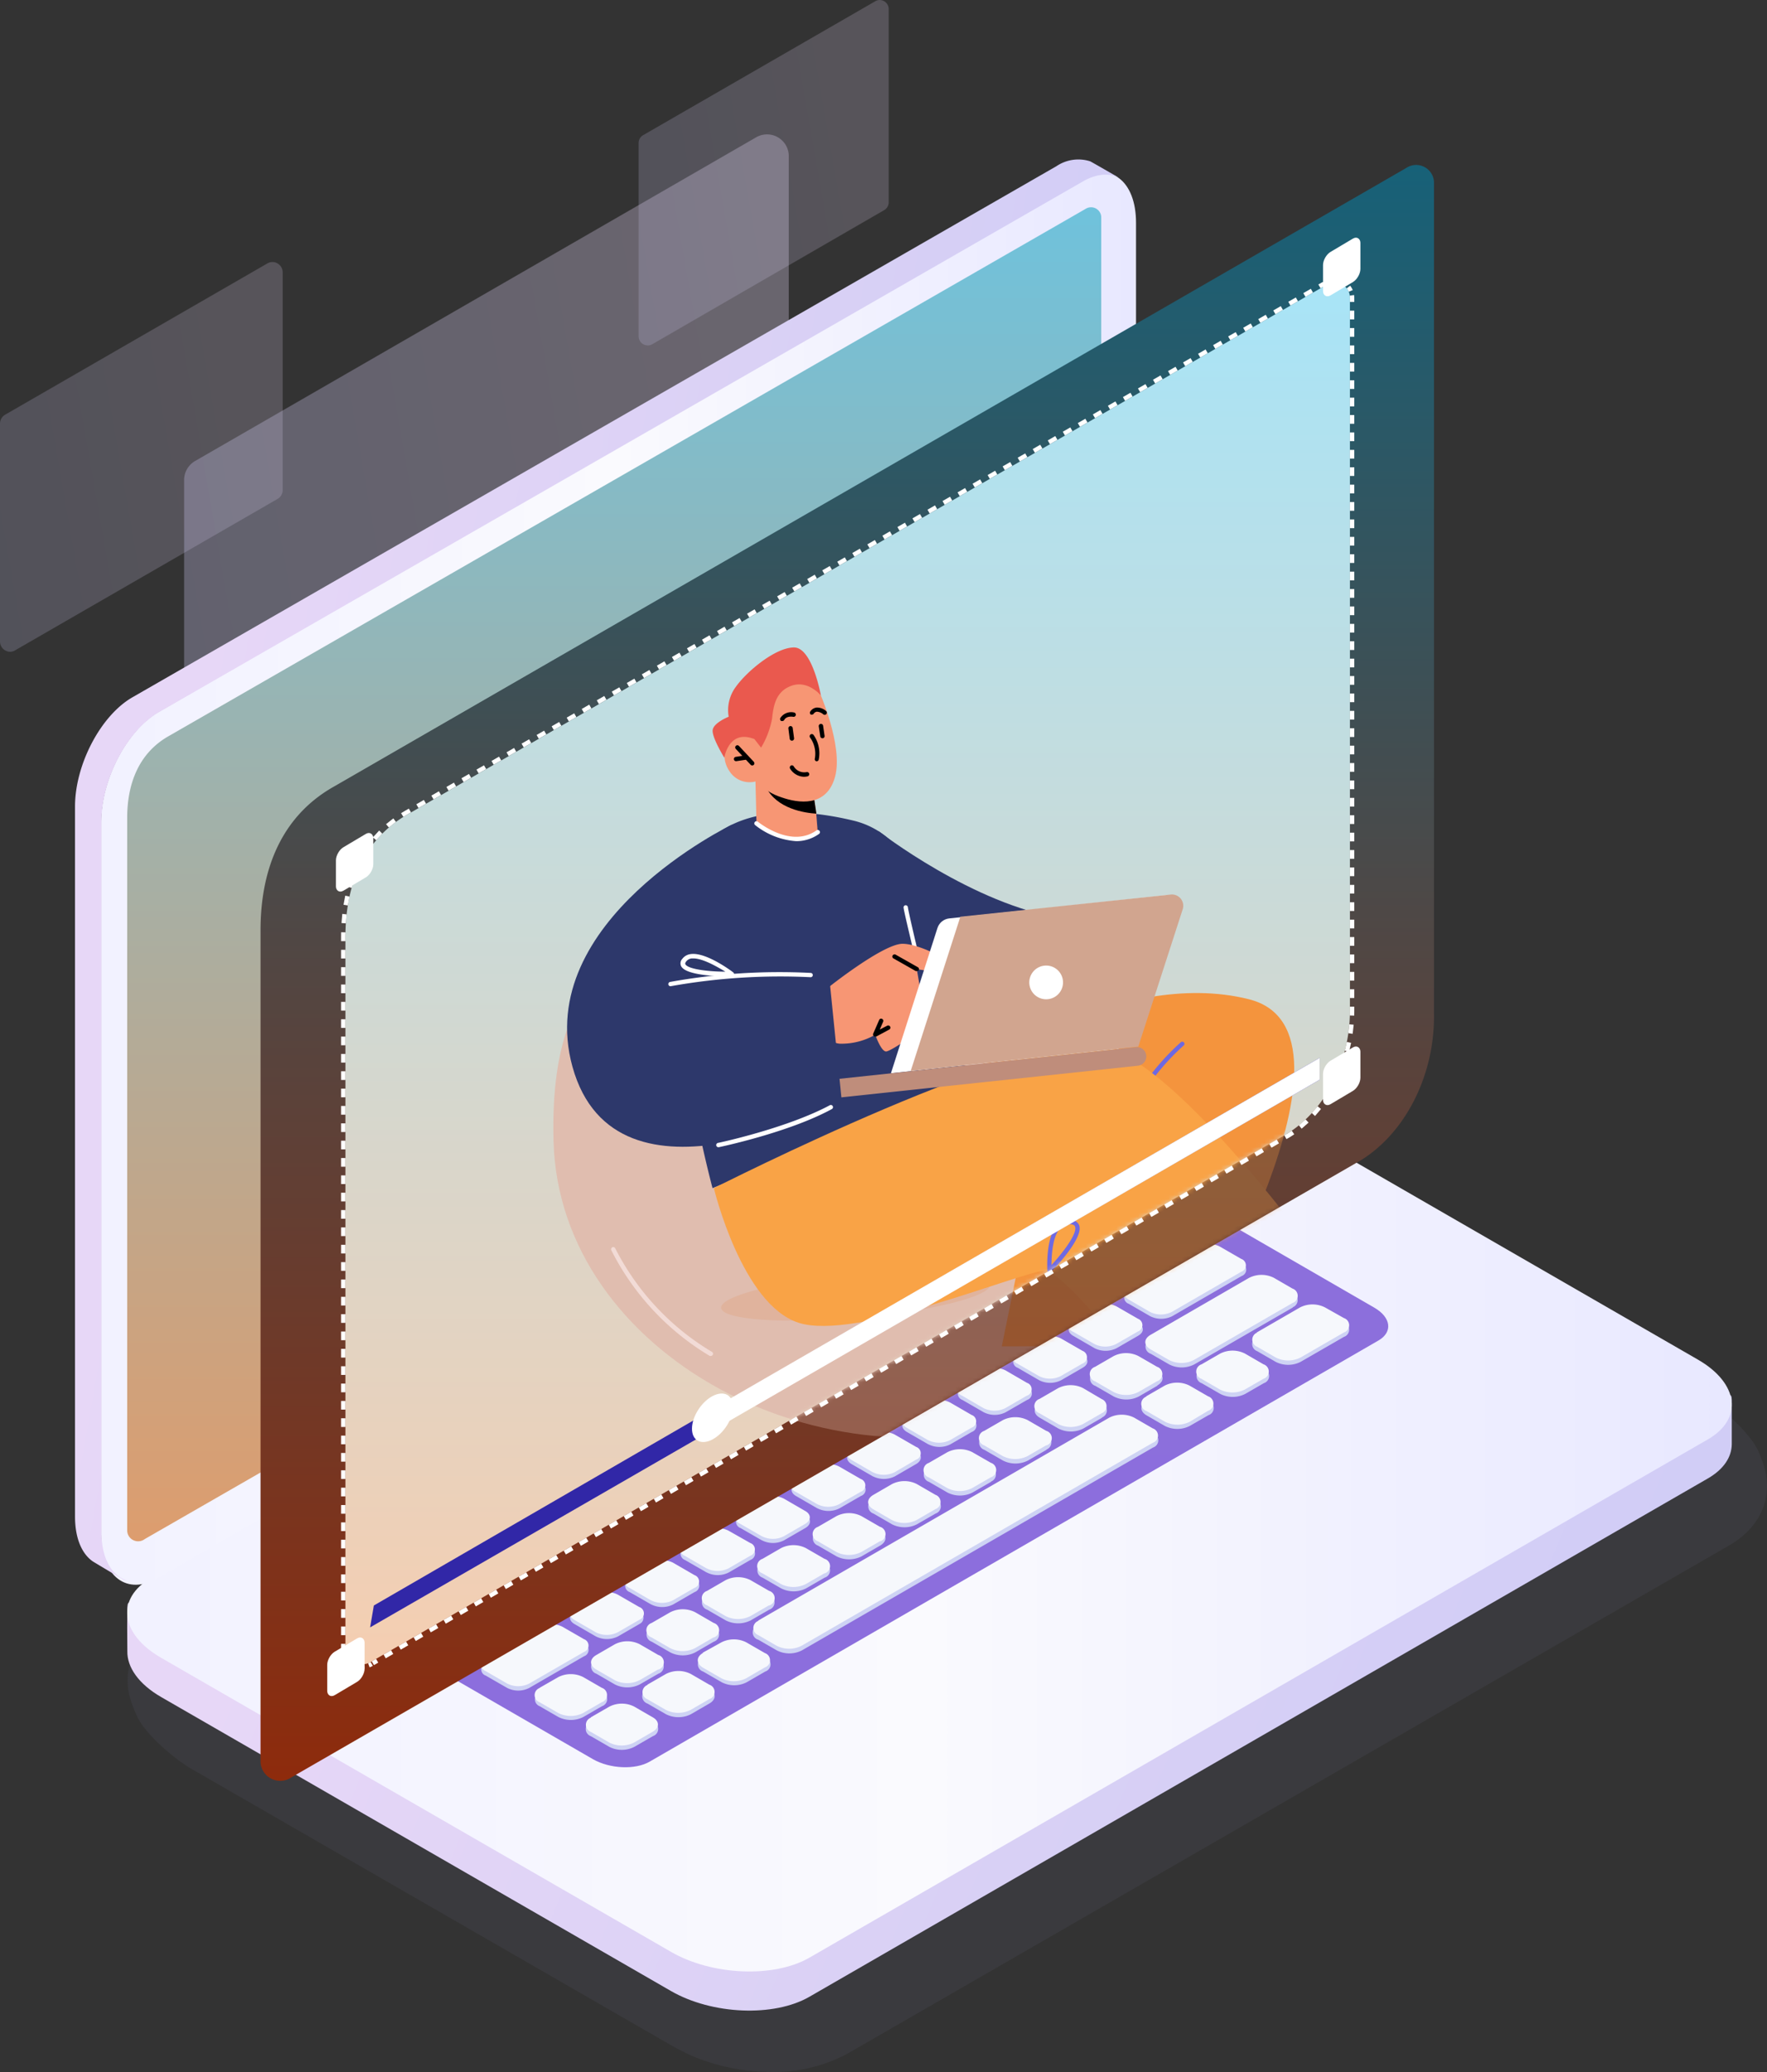 <svg xmlns="http://www.w3.org/2000/svg" xmlns:xlink="http://www.w3.org/1999/xlink" width="406" height="476" fill="none" xmlns:v="https://vecta.io/nano"><rect width="100%" height="100%" fill="#333333" stroke="none"/><style><![CDATA[.B{fill:#fff}.C{fill:#000}.D{fill:#2d386b}.E{fill:#f79674}.F{fill:#534579}.G{fill-rule:evenodd}.H{fill:#ef6354}.I{fill:#6e69e2}.J{fill-opacity:.2}]]></style><g class="G"><path d="M2.368 149.736c-1.306-.005-2.362-1.061-2.368-2.365V97.309c.004-.845.457-1.624 1.189-2.046l60.228-34.739a2.25 2.25 0 0 1 1.169-.329c1.309.005 2.368 1.068 2.368 2.376v50.052c-.016.826-.463 1.583-1.179 1.996L3.547 149.357c-.35.234-.758.365-1.179.379z" fill="url(#C)" class="J"/><path d="M47.37 222.408c-2.795-.005-5.06-2.268-5.066-5.061V110.276a5.06 5.06 0 0 1 2.528-4.373l128.819-74.309a5 5 0 0 1 5.086-.054 4.99 4.99 0 0 1 2.497 4.427v107.071c-.002 1.803-.965 3.469-2.527 4.372L49.888 221.719a4.99 4.99 0 0 1-2.518.689h0z" fill="url(#D)" fill-opacity=".3"/><path d="M148.829 79.35c-1.161-.005-2.098-.947-2.098-2.106V32.882c-.01-.736.37-1.423.999-1.807L201.104.289c.301-.183.646-.283.999-.289a2.1 2.1 0 0 1 2.098 2.096v44.362a2.1 2.1 0 0 1-1.049 1.817l-53.284 30.806a2 2 0 0 1-1.039.27z" fill="url(#E)" class="J"/><path d="M24.337 255.66a2.11 2.11 0 0 1-2.098-2.097v-44.361c0-.75.399-1.442 1.049-1.817l53.374-30.786a2.06 2.06 0 0 1 .999-.289c1.156.005 2.093.94 2.098 2.096v44.422c.009.736-.37 1.423-.999 1.806L25.386 255.37c-.318.188-.68.288-1.049.29h0z" fill="url(#F)" fill-opacity=".1"/></g><path opacity=".39" d="M280.072 256.776c-7.047-3.84-15.012-5.687-23.034-5.339a42.47 42.47 0 0 0-9.331 1.484c-3.216.99-6.324 2.299-9.278 3.907L38.108 372.239c-6.878 3.972-9.775 10.249-8.483 16.787a25.12 25.12 0 0 0 1.788 5.053c1.644 3.907 8.182 9.741 12.724 12.359l110.104 63.435c1.148.664 3.484 1.875 4.75 2.409a46.78 46.78 0 0 0 17.344 3.686c6.379.27 12.715-1.169 18.348-4.168l202.604-116.765c6.93-3.985 9.762-10.327 8.366-16.93-.377-1.492-.874-2.951-1.488-4.362-1.579-4.076-8.431-10.419-13.194-13.101l-110.9-63.866z" fill="#8f92cb" class="J"/><g class="G"><path d="M185.992 458.705l206.411-119.06c3.642-2.098 5.45-4.886 5.503-7.82v-10.211c-.066-3.571-2.658 2.656-7.777-.318l-117.157-67.543c-9.411-5.431-23.649-6.015-31.798-1.328L34.764 371.511c-2.725 1.58-4.706-5.085-5.411-2.974-.226.717-.08 10.051-.093 10.781-.08 3.652 2.552 7.529 7.777 10.543l117.157 67.543c9.412 5.417 23.649 6.014 31.798 1.301z" fill="url(#G)"/><path d="M185.974 449.733l206.42-119.055c8.163-4.701 7.139-12.922-2.273-18.34l-117.163-67.569c-9.412-5.431-23.65-6.016-31.8-1.328L34.737 362.483c-8.163 4.702-7.139 12.922 2.273 18.353l117.163 67.556c9.412 5.445 23.65 6.042 31.8 1.341z" fill="url(#H)"/><path d="M149.309 404.674l167.407-96.722c3.346-1.927 2.921-5.314-.942-7.547l-62.848-36.323c-3.876-2.233-9.731-2.472-13.076-.532L72.456 360.272c-3.359 1.927-2.934 5.315.929 7.547l62.847 36.31c3.93 2.246 9.785 2.485 13.077.545z" fill="url(#I)"/><path d="M239.24 278.862l10.74-6.21c.6-.213 1-.78 1-1.417a1.5 1.5 0 0 0-1-1.416 5.42 5.42 0 0 0-4.931 0l-10.74 6.197a1.5 1.5 0 0 0 0 2.846c1.55.785 3.381.785 4.931 0zm-12.738 7.368l5.078-2.94v-.013c1.369-.798 1.382-2.061.013-2.832-1.55-.785-3.381-.785-4.931 0l-5.092 2.939c-1.329.798-1.329 2.061 0 2.846 1.551.784 3.382.784 4.932 0zm-7.655 4.415l-5.091 2.939c-1.551.784-3.381.784-4.932 0-1.329-.785-1.329-2.061 0-2.859l5.078-2.939a5.46 5.46 0 0 1 4.932 0 1.5 1.5 0 0 1 1.025 1.418c.003.644-.404 1.218-1.012 1.428v.013zm-17.825 10.24l5.091-2.886v-.013c.641-.187 1.082-.775 1.082-1.443s-.441-1.256-1.082-1.443a5.42 5.42 0 0 0-4.932 0l-5.091 2.939c-.609.207-1.019.779-1.019 1.423s.41 1.216 1.019 1.423c1.551.784 3.382.784 4.932 0zm-7.645 4.468l-5.091 2.939a5.42 5.42 0 0 1-4.931 0 1.5 1.5 0 0 1 0-2.845l5.038-2.94c1.55-.784 3.381-.784 4.931 0 .604.202 1.015.762 1.027 1.398s-.378 1.211-.974 1.435v.013zm-17.826 10.307l5.091-2.939v-.013c1.356-.798 1.369-2.075 0-2.833-1.55-.784-3.381-.784-4.931 0l-5.091 2.939a1.5 1.5 0 0 0 0 2.846c1.55.785 3.381.785 4.931 0zm-7.655 4.415l-5.078 2.939c-1.55.785-3.381.785-4.931 0-1.329-.784-1.329-2.048 0-2.846l5.091-2.939c1.55-.784 3.381-.784 4.931 0 1.37.772 1.356 2.035-.013 2.833v.013zm-17.814 10.347l5.077-2.939c1.33-.851 1.33-2.128 0-2.86-1.545-.784-3.372-.784-4.918 0l-5.091 2.939c-1.329.798-1.329 2.075 0 2.86 1.55.784 3.381.784 4.932 0zm-7.654 4.415l-5.091 2.939c-1.551.784-3.382.784-4.932 0-1.329-.785-1.329-2.061 0-2.846l5.078-2.939a5.42 5.42 0 0 1 4.931 0 1.5 1.5 0 0 1 .938 1.385c.002.609-.362 1.16-.924 1.394v.067zm-17.824 10.293l5.091-2.939v-.08a1.5 1.5 0 0 0 .914-1.383c0-.603-.36-1.147-.914-1.383-1.551-.784-3.381-.784-4.932 0l-5.091 2.939c-.609.207-1.019.779-1.019 1.423s.41 1.216 1.019 1.423a5.42 5.42 0 0 0 4.932 0zm-7.643 4.429l-5.091 2.939c-1.55.784-3.381.784-4.931 0-.61-.207-1.019-.78-1.019-1.423a1.5 1.5 0 0 1 1.019-1.423l5.091-2.939c1.55-.785 3.381-.785 4.931 0 .553.241.91.786.91 1.389s-.357 1.149-.91 1.39v.067zm-17.829 10.293l5.091-2.939v-.067c1.356-.797 1.369-2.061.04-2.845a5.46 5.46 0 0 0-4.932 0l-5.131 3.005c-1.329.798-1.329 2.061 0 2.846a5.46 5.46 0 0 0 4.932 0zm-7.923 4.575l-5.078 2.926c-1.549.79-3.383.79-4.931 0-.609-.207-1.019-.78-1.019-1.423s.41-1.216 1.019-1.423l5.091-2.939a5.46 5.46 0 0 1 4.932 0c1.369.718 1.356 1.994-.013 2.792v.067zm165.818-82.267l4.413-2.553a1.7 1.7 0 0 0 .067-3.178l-4.44-2.58a6.24 6.24 0 0 0-5.623 0l-4.399 2.54c-.693.238-1.158.889-1.158 1.622s.465 1.384 1.158 1.623l4.373 2.526c1.763.892 3.846.892 5.609 0zm-18.35 7.368l-4.373-2.54c-1.555-.891-1.542-2.341 0-3.232l4.4-2.553c1.764-.892 3.846-.892 5.61 0l4.386 2.526c1.542.891 1.529 2.341 0 3.232l-4.4 2.553a6.22 6.22 0 0 1-5.623.067v-.053zm-7.12 7.341l4.4-2.54v.053c1.555-.905 1.622-2.354 0-3.298l-4.387-2.527c-1.762-.898-3.847-.898-5.609 0l-4.4 2.54c-.692.238-1.157.89-1.157 1.622s.465 1.385 1.157 1.623l4.387 2.527a6.22 6.22 0 0 0 5.609 0zm-8.336 4.814l-4.4 2.54c-1.762.898-3.847.898-5.609 0l-4.387-2.527c-1.542-.891-1.529-2.341 0-3.245l4.4-2.54c1.762-.898 3.847-.898 5.609 0l4.374 2.527c1.581.944 1.568 2.447.013 3.298v-.053zm-22.705 1.596l-4.413 2.54v.053c-.655.259-1.086.892-1.086 1.596s.431 1.337 1.086 1.596l4.373 2.527c1.767.898 3.856.898 5.623 0l4.4-2.54c.692-.238 1.157-.89 1.157-1.623s-.465-1.384-1.157-1.622l-4.374-2.527c-1.762-.898-3.847-.898-5.609 0zm-17.144 9.894l4.413-2.54a6.22 6.22 0 0 1 5.609 0l4.307 2.58c.696.231 1.166.882 1.166 1.616s-.47 1.385-1.166 1.616l-4.413 2.553a6.22 6.22 0 0 1-5.61 0l-4.373-2.527c-.688-.252-1.14-.913-1.125-1.646s.494-1.375 1.192-1.599v-.053zm-8.339 4.814l-4.4 2.554v.053c-1.555.891-1.568 2.341 0 3.165l4.374 2.54a6.22 6.22 0 0 0 5.609 0l4.413-2.553c.696-.231 1.166-.882 1.166-1.616s-.47-1.385-1.166-1.616l-4.373-2.527a6.25 6.25 0 0 0-5.623 0zm-17.135 9.908l4.4-2.54c1.762-.898 3.847-.898 5.609 0l4.387 2.527c1.542.891 1.528 2.34 0 3.244l-4.4 2.541a6.18 6.18 0 0 1-5.609 0l-4.374-2.527c-.656-.256-1.089-.887-1.092-1.592s.425-1.339 1.079-1.6v-.053zm-8.331 4.907l-4.4 2.447v.053c-1.555.905-1.569 2.354-.013 3.285l4.386 2.527a6.18 6.18 0 0 0 5.61 0l4.399-2.54c1.542-.904 1.556-2.354 0-3.245l-4.373-2.527c-1.762-.898-3.847-.898-5.609 0zm-17.148 9.801l4.413-2.54c1.763-.897 3.848-.897 5.61 0l4.373 2.527c.693.238 1.158.89 1.158 1.623s-.465 1.384-1.158 1.622l-4.4 2.54c-1.767.898-3.856.898-5.623 0l-4.373-2.527c-.655-.258-1.085-.891-1.085-1.596s.43-1.337 1.085-1.595v-.054zm-2.762 13.126l4.413-2.553v.053a1.7 1.7 0 0 0 .014-3.258l-4.374-2.54c-1.763-.892-3.845-.892-5.609 0l-4.426 2.54a1.7 1.7 0 0 0 0 3.231l4.373 2.527a6.22 6.22 0 0 0 5.609 0zm-22.704 1.596l4.347-2.5c1.768-.891 3.854-.891 5.622 0l4.374 2.527c.692.238 1.157.89 1.157 1.622s-.465 1.385-1.157 1.623l-4.414 2.54a6.22 6.22 0 0 1-5.609 0l-4.373-2.54a1.7 1.7 0 0 1-1.121-1.628c.012-.727.484-1.365 1.174-1.591v-.053zm-8.568 4.961l-10.049 5.811-.04.053c-.653.264-1.078.901-1.072 1.605s.442 1.334 1.099 1.587l4.387 2.527c1.762.898 3.847.898 5.609 0l10.063-5.812c.692-.238 1.157-.89 1.157-1.622s-.465-1.385-1.157-1.623l-4.374-2.526a6.24 6.24 0 0 0-5.623 0zm174.845-75.804l-10.063 5.799a6.18 6.18 0 0 1-5.609 0l-4.373-2.527c-.693-.238-1.158-.89-1.158-1.622s.465-1.385 1.158-1.623l10.062-5.798a6.18 6.18 0 0 1 5.61 0l4.373 2.527c1.568.891 1.568 2.34 0 3.244zm-22.801 13.193l4.413-2.554.014-.026c.675-.245 1.124-.889 1.121-1.607a1.7 1.7 0 0 0-1.135-1.598l-4.373-2.527c-1.767-.898-3.856-.898-5.623 0l-4.4 2.553c-.696.231-1.166.882-1.166 1.616s.47 1.385 1.166 1.616l4.374 2.527c1.762.898 3.847.898 5.609 0zm-12.732 7.354a6.22 6.22 0 0 1-5.609 0l-4.374-2.527c-.692-.238-1.157-.89-1.157-1.622s.465-1.385 1.157-1.623l4.4-2.553a6.22 6.22 0 0 1 5.61 0l4.386 2.527c1.542.891 1.529 2.34 0 3.245l-4.413 2.553zm-18.342 7.354c1.762.898 3.847.898 5.609 0l4.4-2.54c1.529-.904 1.542-2.354 0-3.245l-4.386-2.527c-1.763-.897-3.848-.897-5.61 0l-4.4 2.54c-1.528.905-1.542 2.354 0 3.245l4.387 2.527zm-7.089-.957l4.373 2.527c1.556.891 1.542 2.34 0 3.245l-4.4 2.54a6.18 6.18 0 0 1-5.609 0l-4.387-2.527c-1.541-.891-1.528-2.341 0-3.245l4.4-2.54a6.18 6.18 0 0 1 5.676-.027l-.053.027zm-8.095 10.067l-4.905-2.859v-.027c-1.602-.798-3.489-.783-5.078.04l-4.945 2.859c-.628.211-1.052.8-1.052 1.463a1.54 1.54 0 0 0 1.052 1.463l4.919 2.846a5.57 5.57 0 0 0 5.064 0l4.945-2.859c1.396-.811 1.409-2.115 0-2.926zm-17.636 4.495l4.905 2.832c.625.218 1.044.808 1.044 1.47s-.419 1.252-1.044 1.47l-4.945 2.845a5.6 5.6 0 0 1-5.077 0l-4.905-2.832c-.625-.218-1.044-.807-1.044-1.47s.419-1.252 1.044-1.469l4.945-2.846c1.591-.819 3.477-.829 5.077-.027v.027zm-7.834 10.2l-4.918-2.846-.013-.026c-1.593-.796-3.471-.781-5.051.039l-4.945 2.86c-1.396.811-1.409 2.114 0 2.925l4.905 2.833a5.61 5.61 0 0 0 5.078 0l4.944-2.859c.629-.211 1.053-.8 1.053-1.463s-.424-1.252-1.053-1.463zm-17.649 4.509l4.918 2.846c1.396.798 1.329 2.114 0 2.925l-4.945 2.86a5.65 5.65 0 0 1-5.077 0l-4.919-2.846c-1.395-.812-1.329-2.115 0-2.926l4.945-2.859a5.62 5.62 0 0 1 5.078-.027v.027zm-7.815 10.2l-4.919-2.846v.04a5.64 5.64 0 0 0-5.117 0l-4.905 2.819c-1.33.811-1.396 2.128 0 2.926l4.918 2.846c1.593.803 3.472.803 5.064 0l4.959-2.86a1.54 1.54 0 0 0 0-2.925zm-22.776 13.112l-4.918-2.846a1.54 1.54 0 0 1-1.053-1.463c0-.663.424-1.252 1.053-1.463l4.945-2.859a5.61 5.61 0 0 1 5.077 0l4.919 2.833c1.329.811 1.329 2.114 0 2.926l-4.945 2.859a5.57 5.57 0 0 1-5.078.053v-.04zm-17.649 4.522l4.918 2.833v.013a5.53 5.53 0 0 0 5.078-.04l4.945-2.846c.625-.218 1.044-.807 1.044-1.47s-.419-1.251-1.044-1.469l-4.905-2.833a5.61 5.61 0 0 0-5.078 0l-4.958 2.873c-.625.218-1.044.807-1.044 1.469s.419 1.252 1.044 1.47zm-12.987 4.575l4.945-2.859a5.6 5.6 0 0 1 5.077 0l4.905 2.832c.629.211 1.053.8 1.053 1.463s-.424 1.252-1.053 1.463l-4.945 2.859a5.6 5.6 0 0 1-5.077 0l-4.905-2.846c-.609-.222-1.014-.801-1.014-1.449s.405-1.228 1.014-1.45v-.013zm169.518-72.745l15.951-9.229c.628-.214 1.049-.805 1.046-1.468s-.43-1.25-1.059-1.458l-4.919-2.846c-1.592-.804-3.471-.804-5.064 0l-15.951 9.229c-.629.211-1.053.8-1.053 1.463a1.54 1.54 0 0 0 1.053 1.463l4.918 2.846c1.597.804 3.481.804 5.078 0zm-7.837 4.495l-4.944 2.859a5.62 5.62 0 0 1-5.065 0l-4.918-2.846c-1.396-.798-1.329-2.114 0-2.925l4.945-2.86c1.597-.804 3.48-.804 5.078 0l4.918 2.846c1.435.812 1.422 2.115-.014 2.926zm-17.682 10.213l4.945-2.859.026-.026c1.409-.785 1.423-2.088-.013-2.913l-4.918-2.832c-1.596-.811-3.482-.811-5.078 0l-4.945 2.859a1.54 1.54 0 0 0-1.052 1.463c0 .663.424 1.252 1.052 1.463l4.918 2.845c1.591.813 3.474.813 5.065 0zm-7.788 4.509l-4.945 2.846c-1.594.817-3.483.817-5.077 0l-4.905-2.833c-.626-.217-1.044-.807-1.044-1.469s.418-1.252 1.044-1.47l4.944-2.846a5.61 5.61 0 0 1 5.078 0l4.905 2.833c.627.212 1.052.798 1.058 1.46s-.408 1.256-1.031 1.479h-.027zm-27.661 7.381l4.905 2.832h.027c1.586.806 3.461.811 5.051.014l4.945-2.859c.629-.211 1.052-.8 1.052-1.463a1.54 1.54 0 0 0-1.052-1.463l-4.918-2.846a5.57 5.57 0 0 0-5.065 0l-4.945 2.859c-1.395.811-1.409 2.115 0 2.926zm-7.828 10.2l-4.918-2.846c-1.33-.811-1.33-2.115 0-2.926l4.944-2.859a5.62 5.62 0 0 1 5.065 0l4.918 2.846c1.396.798 1.329 2.114 0 2.926l-4.945 2.859a5.65 5.65 0 0 1-5.038 0h-.026zm-17.654 4.508l4.919 2.846h.026a5.62 5.62 0 0 0 5.038 0l4.958-2.859c.629-.211 1.053-.8 1.053-1.463s-.424-1.252-1.053-1.463l-4.918-2.846c-1.597-.804-3.481-.804-5.078 0l-4.945 2.86c-1.329.811-1.395 2.127 0 2.925zm-7.82 10.2l-4.919-2.832c-.625-.218-1.044-.807-1.044-1.47s.419-1.252 1.044-1.469l4.945-2.859c1.596-.811 3.482-.811 5.078 0l4.918 2.832c1.396.811 1.329 2.115 0 2.926l-4.945 2.859c-1.584.812-3.462.817-5.051.013h-.026zm-17.653 4.522l4.918 2.833h.027c1.61.83 3.524.826 5.13-.014l4.945-2.859c.625-.218 1.044-.807 1.044-1.47s-.419-1.251-1.044-1.469l-4.998-2.806a5.61 5.61 0 0 0-5.077 0l-4.945 2.846c-.625.218-1.044.807-1.044 1.469s.419 1.252 1.044 1.47zm-7.827 10.187l-4.905-2.833a1.54 1.54 0 0 1-1.053-1.463c0-.663.424-1.252 1.053-1.463l4.945-2.859a5.57 5.57 0 0 1 5.064 0l4.919 2.846c.628.211 1.052.8 1.052 1.463s-.424 1.252-1.052 1.463l-4.945 2.859a5.61 5.61 0 0 1-5.052-.013h-.026zm-7.605 7.354l4.945-2.859h-.027a1.54 1.54 0 0 0 .953-1.419c.003-.621-.367-1.184-.939-1.427l-4.919-2.846a5.62 5.62 0 0 0-5.064 0l-4.945 2.78c-1.329.811-1.396 2.114 0 2.925l4.918 2.846c1.597.804 3.481.804 5.078 0zm-30.373 6.078l12.588-7.275a5.57 5.57 0 0 1 5.065 0l4.918 2.833c.628.211 1.052.8 1.052 1.463s-.424 1.252-1.052 1.463l-12.588 7.274c-1.591.813-3.474.813-5.065 0l-4.918-2.832c-.629-.211-1.052-.8-1.052-1.463a1.54 1.54 0 0 1 1.052-1.463zm162.77-68.556l22.664-13.086v-.066a1.74 1.74 0 0 0 0-3.245l-4.253-2.46a6.35 6.35 0 0 0-5.73 0l-22.663 13.086a1.74 1.74 0 0 0 0 3.311l4.253 2.46a6.31 6.31 0 0 0 5.729 0zm-8.456 4.881l-4.281 2.487c-1.801.91-3.927.91-5.729 0l-4.267-2.46c-.715-.235-1.199-.903-1.199-1.656s.484-1.421 1.199-1.656l4.281-2.473c1.801-.911 3.927-.911 5.729 0l4.267 2.473c1.595.825 1.595 2.301 0 3.219v.066zm-17.013 9.841l4.28-2.473v-.067a1.74 1.74 0 0 0 0-3.258l-4.267-2.46c-1.801-.911-3.928-.911-5.729 0l-4.28 2.486c-1.569.918-1.569 2.394 0 3.299l4.267 2.473c1.801.91 3.927.91 5.729 0zm-8.457 4.881l-4.28 2.473c-1.801.911-3.928.911-5.729 0l-4.267-2.46a1.74 1.74 0 0 1 0-3.311l4.294-2.474a6.31 6.31 0 0 1 5.729 0l4.253 2.46c.668.262 1.107.906 1.107 1.623a1.74 1.74 0 0 1-1.107 1.622v.067zm-17.024 9.828l4.294-2.474v-.066c.668-.262 1.107-.906 1.107-1.623a1.74 1.74 0 0 0-1.107-1.622l-4.254-2.461c-1.801-.91-3.927-.91-5.729 0l-4.293 2.474a1.74 1.74 0 0 0 0 3.311l4.253 2.461c1.802.91 3.928.91 5.729 0zm-8.455 4.814l-4.293 2.473a6.31 6.31 0 0 1-5.73 0l-4.253-2.46a1.74 1.74 0 0 1 0-3.311l4.293-2.474c1.802-.91 3.928-.91 5.729 0l4.254 2.46c.716.235 1.2.903 1.2 1.656s-.484 1.421-1.2 1.656zm-17.027 9.841l4.293-2.487h.014c1.581-.971 1.595-2.394-.014-3.285l-4.267-2.473c-1.801-.91-3.927-.91-5.729 0l-4.28 2.473c-.716.235-1.2.903-1.2 1.656s.484 1.421 1.2 1.656l4.254 2.46c1.801.91 3.927.91 5.729 0zm-8.457 4.881l-4.281 2.473c-1.801.91-3.927.91-5.729 0l-4.267-2.46a1.74 1.74 0 0 1-1.199-1.656c0-.753.484-1.421 1.199-1.656l4.281-2.486c1.801-.911 3.927-.911 5.729 0l4.267 2.46a1.74 1.74 0 0 1 1.227 1.657c.003.762-.489 1.437-1.214 1.668h-.013zm-17.014 9.827l4.28-2.473h.014c.714-.237 1.196-.907 1.193-1.661s-.49-1.419-1.207-1.651l-4.266-2.46a6.31 6.31 0 0 0-5.73 0l-4.28 2.474a1.74 1.74 0 0 0 0 3.311l4.267 2.46c1.801.911 3.928.911 5.729 0zm-8.455 4.881l-4.28 2.474c-1.802.91-3.928.91-5.729 0l-4.267-2.461a1.74 1.74 0 0 1 0-3.311l4.32-2.46c1.801-.911 3.927-.911 5.729 0l4.253 2.46a1.74 1.74 0 0 1 1.174 1.654c-.003.745-.48 1.406-1.187 1.644h-.013zM147 386.955l4.294-2.474h.013a1.74 1.74 0 0 0-.013-3.311l-4.254-2.46c-1.801-.911-3.928-.911-5.729 0l-4.294 2.473c-.715.235-1.199.903-1.199 1.656s.484 1.421 1.199 1.656l4.254 2.46a6.31 6.31 0 0 0 5.729 0zm-22.981 1.769l4.28-2.474a6.31 6.31 0 0 1 5.729 0l4.28 2.407c.716.235 1.2.903 1.2 1.656s-.484 1.421-1.2 1.656l-4.28 2.473c-1.801.91-3.928.91-5.729 0l-4.267-2.46a1.74 1.74 0 0 1 0-3.258h-.013zm174.77-87.374l-9.943 5.745h.08c-.711.226-1.199.88-1.214 1.626s.446 1.418 1.147 1.673l4.254 2.46a6.31 6.31 0 0 0 5.729 0l9.943-5.732a1.74 1.74 0 0 0 0-3.311l-4.267-2.461c-1.802-.91-3.928-.91-5.729 0zm-22.663 13.1l4.293-2.474c1.802-.91 3.928-.91 5.729 0l4.254 2.46c.716.235 1.2.903 1.2 1.656s-.484 1.421-1.2 1.656l-4.294 2.473a6.31 6.31 0 0 1-5.729 0l-4.253-2.46a1.74 1.74 0 0 1 0-3.311zm-8.454 4.88l-4.281 2.487h.067c-1.582.918-1.595 2.394-.067 3.298l4.254 2.461c1.8.916 3.929.916 5.729 0l4.294-2.474a1.74 1.74 0 0 0 0-3.311l-4.267-2.461c-1.8-.916-3.93-.916-5.729 0zm-93.434 53.98l80.699-46.545a6.31 6.31 0 0 1 5.729 0l4.267 2.46a1.74 1.74 0 0 1 0 3.311l-80.699 46.613c-1.801.91-3.928.91-5.729 0l-4.267-2.461a1.74 1.74 0 0 1 .066-3.378h-.066zm-8.444 4.881l-4.293 2.474.066.013a1.74 1.74 0 0 0-1.22 1.662c0 .762.494 1.435 1.22 1.663l4.267 2.46a6.31 6.31 0 0 0 5.729 0l4.28-2.474a1.74 1.74 0 0 0 0-3.311l-4.32-2.487c-1.801-.91-3.928-.91-5.729 0zm-17.041 9.828l4.294-2.474c1.801-.91 3.928-.91 5.729 0l4.254 2.474c1.581.904 1.568 2.38 0 3.298l-4.281 2.487c-1.801.91-3.927.91-5.729 0l-4.267-2.46c-.722-.242-1.203-.926-1.188-1.687s.524-1.425 1.255-1.638h-.067zm-8.705 5.04l-4.293 2.474h.066c-.721.219-1.218.878-1.234 1.631a1.74 1.74 0 0 0 1.168 1.68l4.253 2.46a6.31 6.31 0 0 0 5.729 0l4.294-2.473c.715-.235 1.199-.903 1.199-1.656s-.484-1.421-1.199-1.656l-4.254-2.46c-1.801-.91-3.928-.91-5.729 0z" fill="#ced3f4" style="mix-blend-mode:multiply"/><path d="M239.177 277.876l10.738-6.213c.609-.207 1.019-.78 1.019-1.423s-.41-1.217-1.019-1.424c-1.55-.785-3.381-.785-4.931 0l-10.737 6.199c-.606.214-1.011.788-1.011 1.431s.405 1.216 1.011 1.43a5.5 5.5 0 0 0 4.93 0zm-12.732 7.37l5.076-2.94v-.014c1.369-.785 1.383-2.115.014-2.833-1.549-.792-3.382-.792-4.931 0l-5.089 2.94a1.5 1.5 0 0 0-1.019 1.423c0 .644.409 1.217 1.019 1.424a5.46 5.46 0 0 0 4.93 0zm-7.656 4.416l-5.089 2.94c-1.549.792-3.382.792-4.931 0-1.329-.785-1.329-2.062 0-2.847l5.103-2.926a5.42 5.42 0 0 1 4.931 0c.588.221.977.785.974 1.415a1.5 1.5 0 0 1-.988 1.405v.013zm-17.82 10.297l5.09-2.94v-.013c.599-.213 1-.781 1-1.417s-.401-1.204-1-1.417c-1.55-.785-3.38-.785-4.93 0l-5.09 2.94c-.609.207-1.019.78-1.019 1.424s.41 1.216 1.019 1.423a5.42 5.42 0 0 0 4.93 0zm-7.641 4.43l-5.09 2.94c-1.55.785-3.381.785-4.93 0-1.329-.785-1.329-2.049 0-2.847l5.036-2.953c1.55-.785 3.381-.785 4.93 0 1.422.772 1.422 2.049.054 2.847v.013zm-17.823 10.297l5.089-2.94v-.013c.61-.208 1.019-.78 1.019-1.424a1.5 1.5 0 0 0-1.019-1.423c-1.55-.785-3.38-.785-4.93 0l-5.09 2.94c-.605.214-1.01.787-1.01 1.43s.405 1.216 1.01 1.43c1.55.785 3.381.785 4.931 0zm-7.655 4.417l-5.077 2.94a5.46 5.46 0 0 1-4.93 0c-.609-.207-1.019-.78-1.019-1.424s.41-1.216 1.019-1.423l5.09-2.94a5.41 5.41 0 0 1 4.93 0c1.369.771 1.355 2.048-.013 2.833v.014zm-17.806 10.296l5.076-2.94v-.013c1.329-.785 1.329-2.062 0-2.834a5.39 5.39 0 0 0-4.917 0l-5.089 2.94c-1.329.785-1.329 2.062 0 2.847a5.42 5.42 0 0 0 4.93 0zm-7.651 4.43l-5.09 2.927a5.42 5.42 0 0 1-4.93 0c-1.329-.785-1.329-2.062 0-2.847l5.077-2.94c1.55-.785 3.38-.785 4.93 0 .597.217.996.783.999 1.419s-.391 1.206-.986 1.428v.013zm-17.822 10.297l5.09-2.94v-.013c1.369-.798 1.369-2.062 0-2.834-1.55-.785-3.38-.785-4.93 0l-5.09 2.94c-1.329.798-1.329 2.062 0 2.847 1.55.785 3.38.785 4.93 0zm-7.641 4.417l-5.089 2.94c-1.55.784-3.381.784-4.931 0-.605-.214-1.01-.787-1.01-1.43a1.52 1.52 0 0 1 1.01-1.431l5.09-2.94a5.46 5.46 0 0 1 4.93 0c.609.207 1.019.78 1.019 1.424s-.41 1.216-1.019 1.423v.014zM99.105 358.84l5.09-2.94v-.014c.602-.204 1.011-.766 1.02-1.402s-.384-1.21-.98-1.431c-1.549-.792-3.382-.792-4.931 0l-5.13 2.94c-.609.207-1.019.779-1.019 1.423s.41 1.217 1.019 1.424a5.46 5.46 0 0 0 4.93 0zm-7.919 4.576l-5.077 2.94a5.46 5.46 0 0 1-4.93 0c-1.329-.772-1.329-2.049 0-2.847l5.09-2.94c1.55-.785 3.38-.785 4.93 0 1.369.758 1.355 2.088-.013 2.833v.014zm165.777-82.188l4.412-2.541c.702-.232 1.177-.889 1.177-1.629s-.475-1.398-1.177-1.63l-4.372-2.528a6.24 6.24 0 0 0-5.622 0l-4.398 2.554a1.72 1.72 0 0 0 0 3.247l4.372 2.527a6.21 6.21 0 0 0 5.608 0zm-18.348 7.37l-4.372-2.528c-1.555-.891-1.542-2.341 0-3.246l4.398-2.54c1.762-.898 3.847-.898 5.609 0l4.385 2.527c1.542.891 1.528 2.342 0 3.246l-4.399 2.541a6.17 6.17 0 0 1-5.621 0zm-7.118 7.343l4.399-2.541c1.555-.904 1.621-2.354 0-3.246l-4.386-2.527c-1.761-.898-3.846-.898-5.608 0l-4.398 2.541c-1.529.904-1.542 2.354 0 3.246l4.385 2.527c1.762.898 3.846.898 5.608 0zm-8.335 4.816l-4.398 2.554c-1.764.892-3.845.892-5.609 0l-4.385-2.527c-1.542-.891-1.528-2.342 0-3.246l4.399-2.541a6.21 6.21 0 0 1 5.608 0l4.372 2.528c.684.24 1.142.886 1.145 1.611s-.45 1.375-1.132 1.621zm-22.698 1.597l-4.412 2.554c-.696.231-1.166.882-1.166 1.616a1.7 1.7 0 0 0 1.166 1.616l4.372 2.528c1.767.898 3.855.898 5.622 0l4.399-2.554a1.7 1.7 0 0 0 1.165-1.616c0-.734-.469-1.386-1.165-1.617l-4.373-2.527c-1.761-.898-3.846-.898-5.608 0zm-12.725 7.37c1.761-.898 3.846-.898 5.608 0l4.305 2.514c.693.238 1.158.89 1.158 1.623s-.465 1.385-1.158 1.623l-4.412 2.541a6.21 6.21 0 0 1-5.608 0l-4.372-2.527a1.72 1.72 0 0 1-1.106-1.64c.015-.726.485-1.364 1.173-1.593l4.412-2.541zm-7.131 7.356a6.2 6.2 0 0 0-5.621 0l-4.399 2.541c-1.555.905-1.568 2.355 0 3.246l4.372 2.528c1.762.898 3.847.898 5.608 0l4.412-2.541c.693-.238 1.158-.89 1.158-1.623s-.465-1.385-1.158-1.623l-4.372-2.528zm-18.349 7.357c1.761-.898 3.846-.898 5.608 0l4.385 2.528c1.542.891 1.528 2.341 0 3.246l-4.399 2.541c-1.761.898-3.846.898-5.608 0l-4.372-2.528c-1.581-.825-1.568-2.341-.013-3.246l4.399-2.541zm-7.123 7.357a6.21 6.21 0 0 0-5.608 0l-4.399 2.541c-1.555.904-1.568 2.355-.013 3.259l4.385 2.528c1.763.891 3.845.891 5.608 0l4.399-2.554a1.72 1.72 0 0 0 1.157-1.623c0-.733-.465-1.385-1.157-1.623l-4.372-2.528zm-18.339 7.357c1.762-.898 3.846-.898 5.608 0l4.372 2.527c1.555.892 1.542 2.342 0 3.233l-4.398 2.554c-1.767.898-3.855.898-5.622 0l-4.372-2.528a1.7 1.7 0 0 1-1.166-1.616c0-.734.47-1.385 1.166-1.616l4.412-2.554zm-12.782 15.671c1.763.891 3.845.891 5.608 0l4.412-2.541c.693-.238 1.157-.89 1.157-1.623s-.464-1.385-1.157-1.623l-4.372-2.528c-1.762-.898-3.846-.898-5.608 0l-4.412 2.541c-.692.238-1.157.89-1.157 1.623s.465 1.385 1.157 1.623l4.372 2.528zm-12.743-.945a6.2 6.2 0 0 1 5.621 0l4.373 2.528c.692.238 1.157.89 1.157 1.623s-.465 1.385-1.157 1.623l-4.412 2.541c-1.762.898-3.847.898-5.608 0l-4.373-2.528c-.688-.249-1.143-.909-1.131-1.642s.488-1.377 1.185-1.604l4.345-2.541zm-12.949 7.45l-10.007 5.867h-.04c-1.555.905-1.568 2.355-.013 3.18l4.386 2.527c1.762.898 3.846.898 5.608 0l10.06-5.8c.693-.238 1.158-.89 1.158-1.623s-.465-1.385-1.158-1.623l-4.372-2.528a6.24 6.24 0 0 0-5.621 0zm174.838-75.829l-10.06 5.814c-1.763.891-3.845.891-5.608 0l-4.372-2.541c-.696-.231-1.166-.882-1.166-1.616s.47-1.386 1.166-1.617l10.06-5.813c1.761-.898 3.846-.898 5.608 0l4.372 2.527c1.568.892 1.568 2.342 0 3.246zm-22.784 13.184l4.412-2.541c.692-.238 1.157-.89 1.157-1.623s-.465-1.385-1.157-1.623l-4.372-2.528a6.2 6.2 0 0 0-5.621 0l-4.399 2.541c-.693.239-1.157.891-1.157 1.623s.464 1.385 1.157 1.623l4.372 2.528c1.762.898 3.846.898 5.608 0zm-12.728 7.357c-1.762.898-3.847.898-5.608 0l-4.373-2.528c-1.554-.891-1.541-2.341 0-3.246l4.399-2.541c1.762-.898 3.847-.898 5.608 0l4.386 2.528c1.541.891 1.528 2.341 0 3.246l-4.412 2.541zm-18.336 7.356c1.762.898 3.847.898 5.609 0l4.398-2.541c.693-.238 1.158-.89 1.158-1.623s-.465-1.385-1.158-1.623l-4.385-2.527a6.21 6.21 0 0 0-5.608 0l-4.399 2.541c-1.528.904-1.542 2.354 0 3.246l4.385 2.527zm-7.088-.957l4.373 2.541c1.555.891 1.541 2.341 0 3.232l-4.399 2.554a6.21 6.21 0 0 1-5.608 0l-4.386-2.527c-1.541-.891-1.528-2.342 0-3.233l4.399-2.554c1.774-.918 3.879-.928 5.661-.027l-.04.014zm-8.092 10.044l-4.904-2.834-.013-.013c-1.596-.798-3.476-.788-5.063.026l-4.944 2.861c-.628.21-1.052.8-1.052 1.463a1.54 1.54 0 0 0 1.052 1.463l4.917 2.834a5.56 5.56 0 0 0 5.063 0l4.944-2.86c.625-.218 1.044-.808 1.044-1.47s-.419-1.253-1.044-1.47zm-17.635 4.523l4.904 2.847a1.54 1.54 0 0 1 1.052 1.463c0 .663-.424 1.253-1.052 1.463l-4.944 2.861c-1.595.81-3.481.81-5.076 0l-4.904-2.834c-.628-.211-1.052-.8-1.052-1.463s.424-1.253 1.052-1.464l4.944-2.86c1.589-.808 3.466-.818 5.063-.027l.013.014zm-7.827 10.203l-4.917-2.847-.026-.013c-1.587-.791-3.454-.786-5.037.013l-4.943 2.861c-1.396.811-1.409 2.128 0 2.926l4.903 2.847a5.64 5.64 0 0 0 5.077 0l4.943-2.86c.629-.211 1.053-.8 1.053-1.463s-.424-1.253-1.053-1.464zm-17.647 4.523l4.917 2.834c.629.211 1.052.8 1.052 1.463s-.423 1.253-1.052 1.464l-4.944 2.86c-1.595.81-3.481.81-5.076 0l-4.917-2.847c-1.395-.798-1.329-2.115 0-2.927l4.943-2.86a5.56 5.56 0 0 1 5.064 0l.013.013zm-7.813 10.191l-4.917-2.834-.013-.013c-1.606-.824-3.51-.824-5.117 0l-4.89 2.86c-.625.218-1.044.808-1.044 1.47s.419 1.252 1.044 1.47l4.917 2.834c1.59.812 3.473.812 5.063 0l4.957-2.847c.625-.218 1.044-.808 1.044-1.47s-.419-1.252-1.044-1.47zm-22.77 13.13l-4.917-2.833c-.629-.211-1.052-.8-1.052-1.464a1.54 1.54 0 0 1 1.052-1.463l4.944-2.86a5.6 5.6 0 0 1 5.076 0l4.917 2.833c.625.218 1.044.808 1.044 1.47s-.419 1.253-1.044 1.47l-4.944 2.86a5.56 5.56 0 0 1-5.089 0l.013-.013zm-17.643 4.523l4.917 2.847-.013.014a5.62 5.62 0 0 0 5.077 0l4.943-2.861a1.54 1.54 0 0 0 0-2.926l-4.903-2.861c-1.597-.804-3.48-.804-5.077 0l-4.944 2.861a1.54 1.54 0 0 0-1.052 1.463c0 .663.424 1.253 1.052 1.463zm-12.987 4.576l4.943-2.846a5.6 5.6 0 0 1 5.077 0l4.904 2.833c.625.218 1.043.808 1.043 1.47s-.418 1.253-1.043 1.47l-4.944 2.86a5.6 5.6 0 0 1-5.077 0l-4.903-2.833c-.626-.215-1.047-.803-1.05-1.465s.413-1.255 1.037-1.475l.013-.014zm164.391-72.782a5.6 5.6 0 0 0 5.076 0l15.947-9.219c.624-.221 1.041-.812 1.038-1.475s-.425-1.25-1.051-1.465l-4.917-2.834c-1.588-.819-3.474-.819-5.063 0l-15.947 9.22c-1.329.811-1.395 2.128 0 2.926l4.917 2.847zm-2.765 4.523l-4.944 2.847a5.56 5.56 0 0 1-5.063 0l-4.917-2.833c-.625-.218-1.044-.808-1.044-1.47s.419-1.253 1.044-1.47l4.983-2.834c1.596-.81 3.482-.81 5.077 0l4.917 2.834c.611.234 1.011.826.999 1.482s-.433 1.233-1.052 1.444zm-17.675 10.217l4.944-2.86h.026c.615-.226 1.022-.813 1.019-1.468s-.415-1.238-1.032-1.459l-4.917-2.833a5.6 5.6 0 0 0-5.076 0l-4.944 2.86c-.628.211-1.052.8-1.052 1.463s.424 1.253 1.052 1.464l4.917 2.833a5.56 5.56 0 0 0 5.063 0zm-7.788 4.497l-4.943 2.86c-1.597.804-3.48.804-5.077 0l-4.903-2.847c-.629-.21-1.053-.8-1.053-1.463a1.54 1.54 0 0 1 1.053-1.463l4.943-2.861c1.597-.804 3.48-.804 5.077 0l4.903 2.847c.631.205 1.06.791 1.066 1.454a1.54 1.54 0 0 1-1.039 1.473h-.027zm-27.656 7.383l4.904 2.847h.026c1.59.795 3.461.795 5.05 0l4.944-2.86c.628-.211 1.052-.8 1.052-1.463s-.424-1.253-1.052-1.464l-4.917-2.847c-1.592-.804-3.471-.804-5.063 0l-4.944 2.86c-1.395.812-1.409 2.129 0 2.927zm-7.825 10.204l-4.917-2.847c-1.329-.798-1.329-2.115 0-2.927l4.943-2.86a5.56 5.56 0 0 1 5.064 0l4.917 2.833c.628.211 1.052.8 1.052 1.464s-.424 1.253-1.052 1.463l-4.878 2.86c-1.6.824-3.498.829-5.103.014h-.026zm-17.649 4.523l4.917 2.834h.027c1.583.803 3.454.803 5.037 0l4.956-2.847c.625-.218 1.044-.808 1.044-1.47s-.419-1.253-1.044-1.47l-4.917-2.834c-1.593-.817-3.482-.817-5.076 0l-4.944 2.847c-.625.218-1.044.808-1.044 1.47s.419 1.252 1.044 1.47zm-7.818 10.19l-4.917-2.833c-.629-.211-1.053-.8-1.053-1.464s.424-1.252 1.053-1.463l4.943-2.86a5.6 5.6 0 0 1 5.077 0l4.917 2.847c1.395.798 1.329 2.115 0 2.926l-4.944 2.861c-1.589.803-3.465.799-5.05-.014h-.026zm-17.645 4.523l4.917 2.847h.027a5.61 5.61 0 0 0 5.129-.013l4.944-2.86c.629-.211 1.052-.8 1.052-1.464s-.423-1.252-1.052-1.463l-4.997-2.833c-1.597-.805-3.479-.805-5.076 0l-4.944 2.86c-.628.21-1.052.8-1.052 1.463a1.54 1.54 0 0 0 1.052 1.463zm-7.827 10.204l-4.904-2.847c-.629-.211-1.052-.8-1.052-1.463s.423-1.253 1.052-1.464l4.944-2.86c1.592-.804 3.471-.804 5.063 0l4.917 2.847c.628.211 1.052.8 1.052 1.463s-.424 1.253-1.052 1.464l-4.944 2.86c-1.589.795-3.46.795-5.05 0h-.026zm-7.6 7.343l4.944-2.86h-.027a1.54 1.54 0 0 0 1.079-1.465c.003-.671-.428-1.268-1.066-1.475l-4.917-2.833a5.56 5.56 0 0 0-5.063 0l-4.944 2.86c-1.328.811-1.395 2.128 0 2.927l4.917 2.846a5.6 5.6 0 0 0 5.077 0zm-30.339 6.013l12.585-7.263a5.56 5.56 0 0 1 5.063 0l4.917 2.833a1.56 1.56 0 0 1 1.044 1.471c0 .662-.419 1.252-1.044 1.47l-12.585 7.263c-1.592.804-3.471.804-5.063 0l-4.917-2.847c-.631-.205-1.06-.79-1.066-1.454s.412-1.256 1.039-1.473h.027zm156.973-68.565c1.799.917 3.928.917 5.727 0l22.659-13.09c.715-.235 1.199-.903 1.199-1.657s-.484-1.421-1.199-1.656l-4.253-2.461c-1.799-.917-3.928-.917-5.728 0l-22.658 13.104c-1.568.918-1.581 2.394 0 3.299l4.253 2.461zm-7.003 7.357a6.35 6.35 0 0 1-5.728 0l-4.265-2.461c-.716-.235-1.2-.903-1.2-1.657s.484-1.421 1.2-1.656l4.279-2.474c1.799-.917 3.928-.917 5.727 0l4.266 2.461a1.74 1.74 0 0 1 0 3.312l-4.279 2.475zm-18.461 7.357a6.35 6.35 0 0 0 5.728 0l4.279-2.475c.669-.256 1.114-.896 1.12-1.614s-.428-1.365-1.094-1.632l-4.292-2.527c-1.801-.911-3.927-.911-5.728 0l-4.279 2.474c-.715.234-1.199.903-1.199 1.656a1.74 1.74 0 0 0 1.199 1.656l4.266 2.462zm-2.727 4.882l-4.279 2.474c-1.8.917-3.929.917-5.728 0l-4.266-2.461a1.74 1.74 0 0 1 0-3.312l4.292-2.475a6.35 6.35 0 0 1 5.728 0l4.253 2.462a1.74 1.74 0 0 1 0 3.352v-.04zm-22.748 9.831c1.799.917 3.928.917 5.727 0l4.293-2.474c.727-.225 1.223-.897 1.227-1.658s-.489-1.437-1.214-1.668l-4.266-2.448a6.35 6.35 0 0 0-5.727 0l-4.293 2.474c-.715.235-1.199.903-1.199 1.657s.484 1.422 1.199 1.656l4.253 2.461zm-7.014 7.33c-1.8.917-3.929.917-5.728 0l-4.253-2.461c-1.581-.905-1.568-2.381 0-3.299l4.293-2.488c1.799-.917 3.928-.917 5.727 0l4.253 2.461c.705.241 1.179.904 1.179 1.65a1.74 1.74 0 0 1-1.179 1.649l-4.292 2.488zm-12.733 7.357l4.293-2.475.013.04c.747-.216 1.261-.902 1.258-1.681a1.74 1.74 0 0 0-1.271-1.671l-4.266-2.461c-1.8-.917-3.929-.917-5.728 0l-4.279 2.474c-.715.235-1.199.903-1.199 1.657s.484 1.421 1.199 1.656l4.253 2.461a6.35 6.35 0 0 0 5.727 0zm-8.453 4.882l-4.28 2.475a6.35 6.35 0 0 1-5.727 0l-4.266-2.462a1.74 1.74 0 0 1 0-3.312l4.279-2.474c1.801-.911 3.927-.911 5.728 0l4.266 2.461a1.74 1.74 0 0 1 1.271 1.671c.003.779-.511 1.465-1.258 1.681l-.013-.04zm-17.01 9.832l4.279-2.475.013.04a1.74 1.74 0 0 0-.013-3.352l-4.266-2.462a6.35 6.35 0 0 0-5.727 0l-4.28 2.475c-.715.234-1.199.903-1.199 1.656a1.74 1.74 0 0 0 1.199 1.656l4.266 2.462c1.8.917 3.929.917 5.728 0zm-8.452 4.882l-4.279 2.488a6.35 6.35 0 0 1-5.728 0l-4.266-2.462a1.74 1.74 0 0 1-1.199-1.656c0-.753.484-1.422 1.199-1.656l4.293-2.474a6.34 6.34 0 0 1 5.727 0l4.253 2.461a1.74 1.74 0 0 1 1.248 1.664c.003.77-.499 1.451-1.235 1.675l-.013-.04zm-17.022 9.844l4.292-2.474.013.04c.748-.216 1.261-.903 1.258-1.682s-.522-1.461-1.271-1.671l-4.252-2.461c-1.8-.917-3.929-.917-5.728 0l-4.293 2.488c-1.568.918-1.581 2.394 0 3.299l4.253 2.461c1.799.917 3.928.917 5.728 0zm-22.977 1.756l4.293-2.461a6.35 6.35 0 0 1 5.727 0l4.266 2.461c.716.235 1.2.903 1.2 1.656s-.484 1.422-1.2 1.657l-4.279 2.474a6.34 6.34 0 0 1-5.727 0l-4.266-2.461c-.696-.246-1.161-.905-1.161-1.643s.465-1.397 1.161-1.643l-.014-.04zm174.725-87.389l-9.941 5.747.08.04c-.675.259-1.12.91-1.117 1.634s.453 1.371 1.13 1.625l4.253 2.461c1.799.917 3.928.917 5.728 0l9.94-5.747a1.74 1.74 0 0 0 0-3.312l-4.346-2.448a6.34 6.34 0 0 0-5.727 0zm-22.661 13.09l4.293-2.474c1.799-.917 3.928-.917 5.728 0l4.252 2.461a1.74 1.74 0 0 1 1.199 1.656c0 .754-.483 1.422-1.199 1.657l-4.292 2.474c-1.801.911-3.927.911-5.728 0l-4.253-2.461c-.715-.234-1.199-.903-1.199-1.656s.484-1.422 1.199-1.657zm-8.451 4.883l-4.279 2.474.066.053c-.703.247-1.172.914-1.166 1.659s.486 1.406 1.193 1.641l4.253 2.461a6.35 6.35 0 0 0 5.727 0l4.2-2.515a1.74 1.74 0 0 0 0-3.312l-4.266-2.461c-1.8-.917-3.929-.917-5.728 0zm-93.409 53.984l80.679-46.628a6.35 6.35 0 0 1 5.727 0l4.266 2.462a1.74 1.74 0 0 1 0 3.312l-80.679 46.628c-1.799.917-3.928.917-5.728 0l-4.265-2.461a1.74 1.74 0 0 1 .066-3.259l-.066-.054zm-8.438 4.989l-4.293 2.382.067.053c-1.595.918-1.595 2.394-.053 3.352l4.266 2.461c1.799.917 3.928.917 5.727 0l4.279-2.487c.706-.241 1.18-.904 1.18-1.65s-.474-1.409-1.18-1.65l-4.266-2.461c-1.799-.917-3.928-.917-5.727 0zm-17.037 9.738l4.292-2.474c1.799-.917 3.928-.917 5.728 0l4.252 2.461c.716.234 1.2.903 1.2 1.656a1.74 1.74 0 0 1-1.2 1.656l-4.279 2.475a6.35 6.35 0 0 1-5.728 0l-4.265-2.461a1.74 1.74 0 0 1-1.092-1.653c.015-.724.476-1.364 1.158-1.607l-.066-.053zm-8.705 5.029l-4.293 2.474.067.054a1.74 1.74 0 0 0-.067 3.259l4.253 2.461c1.799.917 3.928.917 5.727 0l4.293-2.488c1.568-.918 1.581-2.394 0-3.299l-4.253-2.461c-1.799-.917-3.928-.917-5.727 0z" fill="#f6f8fc"/><path d="M36.389 362.473l211.474-122.325c7.276-4.202 13.16-15.504 13.16-25.263V51.195c0-9.72-5.884-14.187-13.16-9.985L36.389 163.562c-7.262 4.215-13.16 15.503-13.16 25.262v163.677c.04 9.706 5.937 14.187 13.16 9.972z" fill="url(#J)"/><path d="M33.308 353.538l210.214-120.841c5.878-3.712 9.509-11.137 9.509-18.748V49.992c.015-.844-.428-1.63-1.159-2.056a2.35 2.35 0 0 0-2.366.001l-.425.252-210.36 120.934c-6.982 3.977-9.496 11.15-9.496 18.748v163.692c-.003.898.476 1.729 1.257 2.178a2.52 2.52 0 0 0 2.52-.003l.306-.199z" fill="url(#K)"/></g><path d="M67.081 408.237l245.8-141.809c10.269-6.503 16.603-19.51 16.603-32.81V41.973c-.001-.718-.193-1.422-.554-2.043s-.879-1.135-1.503-1.492a4.1 4.1 0 0 0-2.049-.542c-.719.002-1.425.193-2.047.554l-.723.429-246.14 141.967c-12.215 7.023-16.604 19.533-16.604 32.833v191.103c.032.758.256 1.497.65 2.147a4.53 4.53 0 0 0 3.767 2.176c.761.017 1.513-.157 2.189-.507l.611-.361z" fill="url(#L)"/><mask id="A" maskUnits="userSpaceOnUse" x="59" y="37" width="271" height="373" mask-type="alpha"><path opacity=".3" d="M67.081 408.237l245.8-141.809c10.269-6.503 16.603-19.51 16.603-32.81V41.973c-.001-.718-.193-1.422-.554-2.043s-.879-1.135-1.503-1.492a4.1 4.1 0 0 0-2.049-.542c-.719.002-1.425.193-2.047.554l-.723.429-246.14 141.967c-12.215 7.023-16.604 19.533-16.604 32.833v191.103a4.51 4.51 0 0 0 .65 2.147 4.53 4.53 0 0 0 3.767 2.176c.761.017 1.513-.157 2.189-.507l.611-.361z" fill="url(#M)"/></mask><g mask="url(#A)"><use xlink:href="#Q" class="D"/><use xlink:href="#R" fill="#e0bdaf"/><use xlink:href="#S" fill="#f2dbd6"/><use xlink:href="#T" fill="#e0b39d"/><use xlink:href="#U" class="H"/><use xlink:href="#V" class="B"/><use xlink:href="#W" class="B"/><use xlink:href="#X" fill="#f4943d"/><use xlink:href="#Y" class="I"/><use xlink:href="#Z" class="D"/><use xlink:href="#a" class="B"/><use xlink:href="#b" class="E"/><use xlink:href="#c" class="E"/><use xlink:href="#d" class="C"/><use xlink:href="#e" class="E"/><use xlink:href="#f" class="C"/><use xlink:href="#g" class="C"/><use xlink:href="#h" class="C"/><use xlink:href="#i" class="C"/><use xlink:href="#j" class="C"/><use xlink:href="#k" class="C"/><use xlink:href="#l" class="C"/><use xlink:href="#m" class="F"/><use xlink:href="#n" class="F"/><use xlink:href="#o" class="F"/><use xlink:href="#p" class="C"/><use xlink:href="#q" class="H"/><use xlink:href="#r" class="B"/><path d="M312.251 321.104c-.115 0-.228-.036-.323-.102a.51.51 0 0 1-.164-.256c-.027-.1-.023-.207.011-.304l3.723-9.869a.52.52 0 0 1 .104-.165.5.5 0 0 1 .16-.113.48.48 0 0 1 .19-.043.5.5 0 0 1 .192.032.51.51 0 0 1 .166.104c.048.045.086.099.113.159a.5.5 0 0 1 .043.19.49.49 0 0 1-.033.193l-3.213 8.577 14.213-8.781c.056-.035.118-.058.182-.068a.49.49 0 0 1 .195.006c.064.015.125.043.178.081a.5.5 0 0 1 .202.325.51.51 0 0 1-.007.195c-.015.064-.042.124-.081.177s-.086.099-.142.133l-15.454 9.546c-.084.019-.173.014-.255-.017h0z" class="B"/><use xlink:href="#s" fill="#f9a346"/><use xlink:href="#t" class="I"/><use xlink:href="#u" class="B"/><use xlink:href="#v" fill="#d1a58f"/><use xlink:href="#w" fill="#bf8d7b"/><use xlink:href="#x" class="B"/><use xlink:href="#y" class="B"/><use xlink:href="#z" class="C"/><use xlink:href="#AA" class="D"/><use xlink:href="#AB" class="B"/><use xlink:href="#AC" class="B"/><use xlink:href="#AD" class="B"/><use xlink:href="#AE" class="C"/><use xlink:href="#AF" fill="#ea594e"/></g><path d="M85.545 381.583l210.41-121.268c8.791-5.561 14.213-16.684 14.213-28.058V68.372c-.002-.614-.165-1.216-.474-1.747a3.5 3.5 0 0 0-1.287-1.276c-.534-.305-1.139-.465-1.755-.463a3.51 3.51 0 0 0-1.751.474l-.62.367-210.7 121.404c-10.457 6.005-14.213 16.703-14.213 28.077v163.422c.028.648.219 1.28.556 1.835s.81 1.018 1.373 1.343 1.201.504 1.852.519 1.295-.135 1.873-.434l.523-.309z" fill="url(#N)"/><mask id="B" maskUnits="userSpaceOnUse" x="79" y="64" width="232" height="319" mask-type="alpha"><path d="M85.545 381.583l210.41-121.268c8.791-5.561 14.213-16.684 14.213-28.058V68.372c-.002-.614-.165-1.216-.474-1.747a3.5 3.5 0 0 0-1.287-1.276c-.534-.305-1.139-.465-1.755-.463a3.51 3.51 0 0 0-1.751.474l-.62.367-210.7 121.404c-10.457 6.005-14.213 16.703-14.213 28.077v163.422c.028.648.219 1.28.556 1.835s.81 1.018 1.373 1.343 1.201.504 1.852.519 1.295-.135 1.873-.434l.523-.309z" fill="url(#O)"/></mask><g mask="url(#B)"><use xlink:href="#Q" class="D"/><use xlink:href="#R" fill="#e0bdaf"/><use xlink:href="#S" fill="#f2dbd6"/><use xlink:href="#T" fill="#e0b39d"/><use xlink:href="#U" class="H"/><use xlink:href="#V" class="B"/><use xlink:href="#W" class="B"/><use xlink:href="#X" fill="#f4943d"/><use xlink:href="#Y" class="I"/><use xlink:href="#Z" class="D"/><use xlink:href="#a" class="B"/><use xlink:href="#b" class="E"/><use xlink:href="#c" class="E"/><use xlink:href="#d" class="C"/><use xlink:href="#e" class="E"/><use xlink:href="#f" class="C"/><use xlink:href="#g" class="C"/><use xlink:href="#h" class="C"/><use xlink:href="#i" class="C"/><use xlink:href="#j" class="C"/><use xlink:href="#k" class="C"/><use xlink:href="#l" class="C"/><use xlink:href="#m" class="F"/><use xlink:href="#n" class="F"/><use xlink:href="#o" class="F"/><use xlink:href="#p" class="C"/><use xlink:href="#q" class="H"/><use xlink:href="#r" class="B"/><use xlink:href="#s" fill="#f9a346"/><use xlink:href="#t" class="I"/><use xlink:href="#u" class="B"/><use xlink:href="#v" fill="#d1a58f"/><use xlink:href="#w" fill="#bf8d7b"/><use xlink:href="#x" class="B"/><use xlink:href="#y" class="B"/><use xlink:href="#z" class="C"/><use xlink:href="#AA" class="D"/><use xlink:href="#AB" class="B"/><use xlink:href="#AC" class="B"/><use xlink:href="#AD" class="B"/><use xlink:href="#AE" class="C"/><use xlink:href="#AF" fill="#ea594e"/><path d="M303.211 248.044L85.041 373.852l.857-5.027 217.313-125.808v5.027z" fill="#3127a7"/><path d="M163.884 323.529l139.327-80.512v5.027l-139.327 80.512v-5.027z" class="B"/><path d="M158.994 328.207c0 2.749 2.11 3.856 4.712 2.473s4.712-4.733 4.712-7.481-2.11-3.856-4.712-2.473-4.712 4.731-4.712 7.481z" class="B"/></g><g class="B"><path d="M85.414 381.66l.131-.077.862-.497.499.866-.853.492-.009.005-.121.072-.509-.861zm2.718-1.568l.499.866 1.725-.994-.499-.866-1.725.994zm3.449-1.988l.499.866 1.725-.994-.499-.866-1.725.994zm3.449-1.988l.499.866 1.725-.994-.499-.866-1.725.994zm3.449-1.988l.499.866 1.725-.994-.499-.866-1.725.994zm3.449-1.988l.5.866 1.724-.994-.499-.866-1.725.994zm3.45-1.988l.499.866 1.725-.994-.5-.866-1.724.994zm3.449-1.988l.499.866 1.725-.994-.499-.866-1.725.994zm3.449-1.988l.5.866 1.724-.994-.499-.866-1.725.994zm3.45-1.988l.499.866 1.725-.994-.5-.866-1.724.994zm3.449-1.988l.499.866 1.725-.994-.499-.866-1.725.994zm3.449-1.988l.5.866 1.724-.994-.499-.866-1.725.994zm3.45-1.988l.499.866 1.725-.994-.5-.866-1.724.994zm3.449-1.988l.499.866 1.725-.994-.499-.866-1.725.994zm3.449-1.988l.5.866 1.724-.994-.499-.866-1.725.994zm3.45-1.988l.499.866 1.725-.994-.5-.866-1.724.994zm3.449-1.988l.499.866 1.725-.994-.499-.866-1.725.994zm3.449-1.988l.5.866 1.724-.994-.499-.866-1.725.994zm3.45-1.988l.499.866 1.725-.994-.5-.866-1.724.994zm3.449-1.988l.499.866 1.725-.994-.499-.866-1.725.994zm3.449-1.988l.5.866 1.724-.994-.499-.866-1.725.994zm3.45-1.988l.499.866 1.725-.994-.5-.866-1.724.994zm3.449-1.988l.499.866 1.725-.994-.499-.866-1.725.994zm3.449-1.988l.5.866 1.724-.994-.499-.866-1.725.994zm3.45-1.988l.499.866 1.725-.994-.5-.866-1.724.994zm3.449-1.988l.499.866 1.725-.994-.499-.866-1.725.994zm3.449-1.988l.5.866 1.725-.994-.5-.866-1.725.994zm3.45-1.988l.499.866 1.725-.994-.499-.866-1.725.994zm3.449-1.988l.5.866 1.724-.994-.499-.866-1.725.994zm3.45-1.988l.499.866 1.725-.994-.5-.866-1.724.994zm3.449-1.988l.499.866 1.725-.994-.499-.866-1.725.994zm3.449-1.988l.5.866 1.724-.994-.499-.866-1.725.994zm3.45-1.988l.499.866 1.725-.994-.5-.866-1.724.994zm3.449-1.988l.499.866 1.725-.994-.499-.866-1.725.994zm3.449-1.988l.5.866 1.724-.994-.499-.866-1.725.994zm3.45-1.988l.499.866 1.725-.994-.5-.866-1.724.994zm3.449-1.988l.499.866 1.725-.994-.499-.866-1.725.994zm3.449-1.988l.5.866 1.724-.994-.499-.866-1.725.994zm3.45-1.988l.499.866 1.725-.994-.5-.866-1.724.994zm3.449-1.988l.499.866 1.725-.994-.499-.866-1.725.994zm3.449-1.988l.5.866 1.724-.994-.499-.866-1.725.994zm3.45-1.988l.499.866 1.725-.994-.5-.866-1.724.994zm3.449-1.988l.499.866 1.725-.994-.499-.866-1.725.994zm3.449-1.988l.5.866 1.724-.994-.499-.866-1.725.994zm3.45-1.988l.499.866 1.725-.994-.5-.866-1.724.994zm3.449-1.988l.499.866 1.725-.994-.499-.866-1.725.994zm3.449-1.988l.5.866 1.724-.994-.499-.866-1.725.994zm3.45-1.988l.499.866 1.725-.994-.499-.866-1.725.994zm3.449-1.988l.5.866 1.724-.994-.499-.866-1.725.994zm3.45-1.988l.499.866 1.725-.994-.5-.866-1.724.994zm3.449-1.988l.499.866 1.725-.994-.499-.866-1.725.994zm3.449-1.988l.5.866 1.724-.994-.499-.866-1.725.994zm3.45-1.988l.499.866 1.725-.994-.5-.866-1.724.994zm3.449-1.988l.499.866 1.725-.994-.499-.866-1.725.994zm3.449-1.988l.5.866 1.724-.994-.499-.866-1.725.994zm3.45-1.988l.499.866 1.725-.994-.5-.866-1.724.994zm3.449-1.988l.499.866 1.725-.994-.499-.866-1.725.994zm3.449-1.988l.5.866 1.724-.994-.499-.866-1.725.994zm3.45-1.988l.499.866 1.725-.994-.5-.866-1.724.994zm3.449-1.988l.499.866 1.725-.994-.499-.866-1.725.994zm3.449-1.988l.5.866 1.724-.994-.499-.866-1.725.994zm6.802-4.279l.632.775 1.593-1.401-.687-.726-1.538 1.352zm2.972-2.812l.738.674 1.372-1.61-.782-.622-1.328 1.558zm2.548-3.202l.822.57 1.147-1.771-.856-.517-1.113 1.718zm2.117-3.502l.886.464.921-1.895-.912-.41-.895 1.841zm1.681-3.732l.934.357.696-1.985-.953-.304-.677 1.932zm1.243-3.899l.969.249.468-2.05-.981-.195-.456 1.996zm.8-4.015l.99.141.238-2.09-.997-.085-.231 2.034zm.092-170.324l.922-.386c-.076-.18-.163-.356-.262-.527a4.76 4.76 0 0 0-.329-.488l-.791.612c.093.12.179.247.256.38s.145.269.204.409zm-1.109-1.433l.605-.796a4.53 4.53 0 0 0-.491-.325c-.171-.098-.348-.184-.529-.258l-.379.925a3.5 3.5 0 0 1 .412.201 3.59 3.59 0 0 1 .382.253zm-1.679-.687l.127-.992c-.194-.025-.39-.037-.588-.037s-.393.014-.587.04l.133.991c.151-.02.304-.031.457-.031s.307.009.458.028zm-2.674.721l-.509-.861-.15.089-.858.495.499.867.863-.498.155-.092zm-2.745 1.584l-.5-.867-1.727.995.5.866 1.727-.995zm-3.454 1.99l-.5-.867-1.727.995.5.867 1.727-.995zm-3.455 1.99l-.499-.867-1.727.995.499.867 1.727-.995zm-3.454 1.99l-.499-.867-1.727.995.499.867 1.727-.995zm-3.454 1.99l-1.727.995-.499-.866 1.727-.995.499.866zm-3.454 1.99l-1.727.995-.499-.866 1.727-.995.499.866zm-3.454 1.99l-.499-.866-1.727.995.499.866 1.727-.995zm-3.454 1.99l-.499-.867-1.727.995.499.866 1.727-.995zm-3.454 1.99l-.499-.867-1.727.995.499.867 1.727-.995zm-3.454 1.99l-.499-.867-1.728.995.5.867 1.727-.995zm-3.454 1.99l-.5-.867-1.727.995.5.867 1.727-.995zm-3.454 1.99l-.5-.866-1.727.995.5.866 1.727-.995zm-3.455 1.99l-.499-.866-1.727.995.499.866 1.727-.995zm-3.454 1.99l-.499-.866-1.727.995.499.866 1.727-.995zm-3.454 1.99l-.499-.867-1.727.995.499.866 1.727-.995zm-3.454 1.99l-.499-.867-1.727.995.499.867 1.727-.995zm-3.454 1.99l-.499-.867-1.727.995.499.867 1.727-.995zm-3.454 1.99l-.499-.867-1.727.995.499.867 1.727-.995zm-3.454 1.99l-.499-.866-1.727.995.499.866 1.727-.995zm-3.454 1.99l-.5-.866-1.727.995.5.866 1.727-.995zm-3.454 1.99l-.5-.866-1.727.995.5.867 1.727-.996zm-3.454 1.991l-.5-.867-1.727.995.499.867 1.728-.995zm-3.455 1.99l-.499-.867-1.727.996.499.866 1.727-.995zm-3.454 1.99l-.499-.866-1.727.995.499.866 1.727-.995zm-3.454 1.99l-.499-.866-1.727.995.499.866 1.727-.995zm-3.454 1.991l-.499-.867-1.727.995.499.867 1.727-.995zm-3.454 1.99l-.499-.867-1.727.995.499.867 1.727-.995zm-3.454 1.99l-.499-.867-1.727.996.499.866 1.727-.995zm-3.454 1.99l-.499-.866-1.727.995.499.866 1.727-.995zm-3.454 1.99l-.5-.866-1.727.995.5.866 1.727-.995zm-3.454 1.991l-.5-.867-1.727.995.5.867 1.727-.995zm-3.455 1.99l-.499-.867-1.727.995.499.867 1.727-.995zm-3.454 1.99l-.499-.866-1.727.995.499.866 1.727-.995zm-3.454 1.99l-.499-.866-1.727.995.499.866 1.727-.995zm-3.454 1.99l-.499-.866-1.727.995.499.867 1.727-.996zm-3.454 1.991l-.499-.867-1.727.995.499.867 1.727-.995zm-3.454 1.99l-.499-.867-1.727.996.499.866 1.727-.995zm-3.454 1.99l-.499-.866-1.727.995.499.866 1.727-.995zm-3.454 1.99l-.499-.866-1.728.995.5.866 1.727-.995zm-3.454 1.991l-.5-.867-1.727.995.5.867 1.727-.995zm-3.454 1.99l-.5-.867-1.727.995.499.867 1.728-.995zm-3.455 1.99l-.499-.867-1.727.996.499.866 1.727-.995zm-3.454 1.99l-.499-.866-1.727.995.499.866 1.727-.995zm-3.454 1.99l-.499-.866-1.727.995.499.866 1.727-.995zm-3.454 1.991l-.499-.867-1.727.995.499.867 1.727-.995zm-3.454 1.99l-.499-.867-1.727.995.499.867 1.727-.995zm-3.454 1.99l-.499-.866-1.727.995.499.866 1.727-.995zm-3.454 1.99l-.499-.866-1.727.995.499.866 1.727-.995zm-3.454 1.99l-.5-.866-1.727.995.5.867 1.727-.996zm-3.454 1.991l-.5-.867-1.727.995.5.867 1.727-.995zm-3.454 1.99l-.5-.867-1.727.996.499.866 1.728-.995zm-3.455 1.99l-.499-.866-1.727.995.499.866 1.727-.995zm-3.454 1.99l-.499-.866-1.727.995.499.866 1.727-.995zm-3.454 1.991l-.499-.867-1.727.995.499.867 1.727-.995zm-3.454 1.99l-.499-.867-1.727.995.499.867 1.727-.995zm-3.454 1.99l-.499-.867-1.727.996.499.866 1.727-.995zm-3.454 1.99l-.499-.866-1.727.995.499.866 1.727-.995zm-3.454 1.99l-.499-.866-1.727.995.499.866 1.727-.995zm-3.454 1.991l-.5-.867-1.727.995.499.867 1.727-.995zm-3.454 1.99l-.499-.867-1.727.995.499.867 1.727-.995zm-3.454 1.99l-.499-.866-.862.496-.918.55.529.849.888-.531.864-.498zm-3.465 2.185l-.59-.807-1.681 1.331.651.759 1.621-1.283zm-3.136 2.688l-.709-.705-1.453 1.58.763.647 1.398-1.522zM304.746 65.451l-.509-.861.154-.092.008-.004a4.53 4.53 0 0 1 .528-.262l.385.923c-.141.059-.278.127-.411.204l-.155.092zm5.391 2.464l.991-.133a4.6 4.6 0 0 1 .04.587v1.002h-1v-.999a3.47 3.47 0 0 0-.031-.456zm.031 3.454h1v1.998h-1V71.37zm0 3.997h1v1.999h-1v-1.999zm0 3.997h1v1.999h-1v-1.999zm0 3.997h1v1.999h-1v-1.999zm0 3.997h1v1.999h-1v-1.999zm0 3.997h1v1.999h-1v-1.999zm0 3.997h1v1.999h-1v-1.999zm0 3.997h1v1.999h-1V99.35zm0 3.997h1v1.999h-1v-1.999zm0 3.998h1v1.998h-1v-1.998zm0 3.997h1v1.998h-1v-1.998zm0 3.997h1v1.999h-1v-1.999zm0 3.997h1v1.999h-1v-1.999zm0 3.998h1v1.998h-1v-1.998zm0 3.997h1v1.998h-1v-1.998zm0 3.997h1v1.999h-1v-1.999zm0 3.997h1v1.999h-1v-1.999zm0 3.997h1v1.999h-1v-1.999zm0 3.998h1v1.998h-1v-1.998zm0 3.997h1v1.998h-1v-1.998zm0 3.997h1v1.999h-1v-1.999zm0 3.997h1v1.999h-1v-1.999zm0 3.997h1v1.999h-1v-1.999zm0 3.998h1v1.998h-1v-1.998zm0 3.997h1v1.998h-1v-1.998zm0 3.997h1v1.999h-1V171.3zm0 3.997h1v1.999h-1v-1.999zm0 3.997h1v1.999h-1v-1.999zm0 3.998h1v1.998h-1v-1.998zm0 3.997h1v1.998h-1v-1.998zm0 3.997h1v1.999h-1v-1.999zm0 3.997h1v1.999h-1v-1.999zm0 3.997h1v1.999h-1v-1.999zm0 3.998h1v1.998h-1v-1.998zm0 3.997h1v1.998h-1v-1.998zm0 3.997h1v1.999h-1v-1.999zm0 3.997h1v1.999h-1v-1.999zm0 3.997h1v1.999h-1v-1.999zm0 3.998h1v1.998h-1v-1.998zm0 3.997h1v1.998h-1v-1.998zm0 3.997h1v.999l-.015 1.053-1-.029.015-1.024v-.999zm-13.359 28.492l.568.823-.888.587-.017.011-.88.507-.499-.866.862-.497.854-.565zM79.419 379.11c-.027-.159-.044-.32-.051-.481v-.997h-1v1.018l.001.021a4.86 4.86 0 0 0 .064.607l.986-.168zm-.051-3.471h-1v-1.993h1v1.993zm0-3.986h-1v-1.993h1v1.993zm0-3.986h-1v-1.993h1v1.993zm0-3.986h-1v-1.993h1v1.993zm0-3.986h-1v-1.993h1v1.993zm0-3.985h-1v-1.993h1v1.993zm0-3.986h-1v-1.993h1v1.993zm0-3.986h-1v-1.993h1v1.993zm0-3.986h-1v-1.993h1v1.993zm0-3.986h-1v-1.993h1v1.993zm0-3.986h-1v-1.993h1v1.993zm0-3.986h-1v-1.993h1v1.993zm0-3.986h-1v-1.993h1v1.993zm0-3.986h-1v-1.993h1v1.993zm0-3.986h-1v-1.993h1v1.993zm0-3.985h-1v-1.993h1v1.993zm0-3.986h-1v-1.993h1v1.993zm0-3.986h-1v-1.993h1v1.993zm0-3.986h-1V301.9h1v1.993zm0-3.986h-1v-1.993h1v1.993zm0-3.986h-1v-1.993h1v1.993zm0-3.986h-1v-1.993h1v1.993zm0-3.986h-1v-1.993h1v1.993zm0-3.986h-1v-1.993h1v1.993zm0-3.986h-1v-1.993h1v1.993zm0-3.985h-1v-1.993h1v1.993zm0-3.986h-1v-1.993h1v1.993zm0-3.986h-1v-1.993h1v1.993zm0-3.986h-1v-1.993h1v1.993zm0-3.986h-1v-1.993h1v1.993zm0-3.986h-1v-1.993h1v1.993zm0-3.986h-1v-1.993h1v1.993zm0-3.986h-1v-1.993h1v1.993zm0-3.986h-1v-1.993h1v1.993zm0-3.986h-1v-1.993h1v1.993zm0-3.985h-1v-1.993h1v1.993zm0-3.986h-1v-1.993h1v1.993zm0-3.986h-1v-1.993h1v1.993zm0-3.986h-1v-1.993h1v1.993zm0-3.986h-1v-1.993h1v1.993zm0-3.986h-1v-.996l.011-1.055 1 .021-.01 1.034v.996zm.096-4.096l-.998-.063.182-2.106.994.11-.178 2.059zm.455-4.108l-.987-.159.392-2.084.977.212-.382 2.031zm.878-4.038l-.963-.268.634-2.033.945.327-.615 1.974zm1.357-3.903l-.921-.39.902-1.938.891.454-.872 1.874zm1.879-3.679l-.855-.52 1.184-1.788.812.584-1.141 1.724zm-4.333 183.656l-.913.408a4.85 4.85 0 0 0 .283.54 4.82 4.82 0 0 0 .349.501l.783-.622a3.8 3.8 0 0 1-.277-.398c-.084-.138-.159-.282-.225-.429zm1.194 1.504c.129.097.263.187.404.268s.286.153.435.216l-.388.922c-.187-.079-.37-.17-.547-.272a4.95 4.95 0 0 1-.508-.337l.604-.797zm1.772.745l-.147.989a4.75 4.75 0 0 0 .608.052 4.77 4.77 0 0 0 .61-.024l-.102-.995a3.92 3.92 0 0 1-.485.02c-.162-.004-.324-.018-.484-.042zm2.488-.469l.509.861-.155.091-.025.013c-.181.094-.368.176-.559.246l-.345-.938a3.86 3.86 0 0 0 .444-.196l.131-.077z" class="G"/><rect width="9.989" height="9.982" rx="2" transform="matrix(.86 -.511 0 1 303.988 58.896)"/><rect width="9.989" height="9.982" rx="2" transform="matrix(.86 -.511 0 1 77.184 195.655)"/><rect width="9.989" height="9.982" rx="2" transform="matrix(.86 -.511 0 1 303.988 244.705)"/><rect width="9.989" height="9.982" rx="2" transform="matrix(.86 -.511 0 1 75.184 380.465)"/></g><path d="M30.473 160.163L242.738 38.178a8.97 8.97 0 0 1 7.73-1.126c.279.106 6.293 3.591 6.559 3.736h0c-2.248-1.086-5.109-.888-8.222.901L36.514 163.608c-7.291 4.2-13.212 15.448-13.212 25.173v163.097c0 6.042 2.302 10.043 5.814 11.183a2.17 2.17 0 0 1-1.157-.398c-.173-.093-6.506-3.869-6.652-3.975-2.501-1.749-4.071-5.299-4.071-10.321V185.23c.027-9.685 5.974-20.933 13.238-25.067z" fill="url(#P)" class="G"/><defs><linearGradient id="C" x1=".5" y1="163.026" x2="67.323" y2="151.373" xlink:href="#AG"><stop stop-color="#cdcbf7"/><stop offset=".486" stop-color="#d8d0f5"/><stop offset="1" stop-color="#e7d7f7"/></linearGradient><linearGradient id="D" x1="43.374" y1="250.835" x2="186.303" y2="225.913" xlink:href="#AG"><stop stop-color="#cdcbf7"/><stop offset=".486" stop-color="#d8d0f5"/><stop offset="1" stop-color="#e7d7f7"/></linearGradient><linearGradient id="E" x1="147.173" y1="91.127" x2="206.302" y2="80.833" xlink:href="#AG"><stop stop-color="#cdcbf7"/><stop offset=".486" stop-color="#d8d0f5"/><stop offset="1" stop-color="#e7d7f7"/></linearGradient><linearGradient id="F" x1="79.759" y1="176.631" x2="22.702" y2="176.631" xlink:href="#AG"><stop stop-color="#87d6f4"/><stop offset="1" stop-color="#3abeef"/></linearGradient><linearGradient id="G" x1="395.068" y1="493.443" x2="62.095" y2="354.655" xlink:href="#AG"><stop stop-color="#cdcbf7"/><stop offset=".486" stop-color="#d8d0f5"/><stop offset="1" stop-color="#e7d7f7"/></linearGradient><linearGradient id="H" x1="37.282" y1="348.913" x2="397.906" y2="348.913" xlink:href="#AG"><stop stop-color="#f2f2ff"/><stop offset=".486" stop-color="#fafafe"/><stop offset="1" stop-color="#e8e8ff"/></linearGradient><linearGradient id="I" x1="318.973" y1="262.238" x2="318.973" y2="405.985" xlink:href="#AG"><stop stop-color="#8c6fdc"/><stop offset="1" stop-color="#8c6edd"/></linearGradient><linearGradient id="J" x1="28.426" y1="205.389" x2="261.023" y2="205.389" xlink:href="#AG"><stop stop-color="#f2f2ff"/><stop offset=".486" stop-color="#fafafe"/><stop offset="1" stop-color="#e8e8ff"/></linearGradient><linearGradient id="K" x1="253.031" y1="47.616" x2="253.031" y2="354.079" xlink:href="#AG"><stop stop-color="#6fc2dc"/><stop offset="1" stop-color="#dd9d6e"/></linearGradient><linearGradient id="L" x1="329.484" y1="37.896" x2="329.484" y2="409.109" xlink:href="#AG"><stop stop-color="#176178"/><stop offset="1" stop-color="#8e2b0c"/></linearGradient><linearGradient id="M" x1="329.484" y1="37.896" x2="329.484" y2="409.109" xlink:href="#AG"><stop stop-color="#6fc2dc"/><stop offset="1" stop-color="#8c6edd"/></linearGradient><linearGradient id="N" x1="310.168" y1="64.886" x2="310.168" y2="382.329" xlink:href="#AG"><stop stop-color="#a8e4f7"/><stop offset="1" stop-color="#f5ceb1"/></linearGradient><linearGradient id="O" x1="310.168" y1="64.886" x2="310.168" y2="382.329" xlink:href="#AG"><stop stop-color="#c7dc6f"/><stop offset="1" stop-color="#8c6edd"/></linearGradient><linearGradient id="P" x1="255.181" y1="411.506" x2="8.675" y2="367.976" xlink:href="#AG"><stop stop-color="#cdcbf7"/><stop offset=".486" stop-color="#d8d0f5"/><stop offset="1" stop-color="#e7d7f7"/></linearGradient><path id="Q" d="M201.884 190.946s21.795 16.986 42.348 20.06-10.387 27.176-10.387 27.176l-44.677-21.435 12.716-25.801z"/><path id="R" d="M156.257 220.653c-1.7-1.341-30.414-7.541-29.071 41.563s62.46 81.122 111.421 62.846c46.207-17.206 2.091-76.111 2.091-76.111l-84.441-28.298z"/><path id="S" d="M163.326 311.49a.46.46 0 0 1-.255 0 59.64 59.64 0 0 1-22.627-24.305c-.047-.125-.045-.262.006-.385s.145-.222.266-.278c.12-.047.253-.047.373.001a.51.51 0 0 1 .273.254 58.56 58.56 0 0 0 22.236 23.796c.11.07.189.18.221.306s.013.26-.051.374c-.048.073-.113.133-.191.174a.51.51 0 0 1-.251.063h0z"/><path id="T" d="M197.049 302.7c17.079-1.499 30.729-4.933 30.488-7.671s-14.281-3.743-31.359-2.244-30.729 4.933-30.488 7.671 14.281 3.743 31.359 2.244z"/><path id="U" d="M298.688 343.881c-1.071.612-63.071-2.599-64.465-3.872-.493-.459-.476-3.398 0-7.593.714-7.643 5.1-20.671 7.429-28.722 0 0 21.692 1.461 23.631 2.701s22.848 18.87 22.848 18.87 7.973 3.024 10.846 7.746a10.18 10.18 0 0 1 1.394 4.229c.306 3.312-.935 6.233-1.683 6.641z"/><path id="V" d="M298.688 343.881c-1.071.612-63.071-2.599-64.465-3.873-.493-.458-.476-3.397 0-7.592l66.148 4.824c.306 3.312-.935 6.233-1.683 6.641z"/><path id="W" d="M280.905 319.847l-18.157-1.444c-.103-.01-.2-.051-.279-.118s-.136-.155-.163-.255-.016-.206.021-.303a.53.53 0 0 1 .183-.241l8.908-5.809c.054-.037.115-.062.18-.074s.13-.012.194.003a.48.48 0 0 1 .177.08c.052.039.097.088.13.144.071.109.097.241.071.368a.49.49 0 0 1-.208.312l-7.667 5.095 16.644 1.342a.48.48 0 0 1 .186.05c.058.029.11.069.153.118s.075.106.096.167a.52.52 0 0 1 .024.192.49.49 0 0 1-.181.273c-.089.068-.2.104-.312.1h0z"/><path id="X" d="M222.817 246.403s34.426-24.323 64.143-16.849-13.6 79.643-13.6 79.643l-43.181.102 4.199-20.688-51.937-.119 22.883-32.272 17.493-9.817z"/><path id="Y" d="M262.628 250.768a.49.49 0 0 1-.258-.064.5.5 0 0 1-.187-.189c-.044-.079-.065-.168-.062-.258s.032-.178.082-.253a53.58 53.58 0 0 1 9.129-10.582c.099-.085.229-.128.359-.118a.49.49 0 0 1 .457.528c-.009.131-.071.252-.17.338a53.11 53.11 0 0 0-8.942 10.378c-.045.067-.105.122-.176.161s-.151.059-.232.059h0z"/><path id="Z" d="M163.719 272.951s-16.524-61.147-2.601-77.996c8.704-10.531 24.617-8.985 35.31-6.353 3.285.848 6.285 2.552 8.693 4.94a19.1 19.1 0 0 1 5.009 8.649l12.683 46.029-59.094 24.731z"/><path id="a" d="M210.641 220.178c-.114-.004-.223-.044-.312-.114s-.152-.167-.181-.277c0-.408-2.38-9.97-2.533-11.261-.01-.065-.006-.131.01-.194a.49.49 0 0 1 .084-.175.5.5 0 0 1 .146-.129.51.51 0 0 1 .185-.063.51.51 0 0 1 .561.442c.119.985 1.7 7.728 2.533 11.159a.51.51 0 0 1-.374.595l-.119.017z"/><path id="b" d="M190.119 227.006s12.751-10.191 17.256-10.191 13.498 5.197 13.09 6.352-9.826-.543-9.826-.543 1.972 10.531 1.377 12.518-7.14 6.183-8.33 6.403-2.584-3.838-2.584-3.838a15.53 15.53 0 0 1-8.16 2.055c-4.251-.306-6.665-7.762-6.665-7.762l3.842-4.994z"/><path id="c" d="M173.562 178.547l.256 10.616s1.989 3.006 8.228 3.397c4.641.272 5.848-1.342 5.848-1.342l-.391-4.841-.765-5.231-11.288-2.191-1.888-.408z"/><path id="d" d="M175.641 179.787c.06.337.169.663.323.968 2.499 5.096 8.959 5.996 11.611 6.166l-.765-5.096-11.169-2.038z"/><path id="e" d="M188.15 158.657s5.661 12.637 3.723 19.771-8.5 6.081-12.325 4.739c-2.21-.694-4.19-1.974-5.73-3.703-1.103.335-2.283.313-3.373-.062s-2.033-1.085-2.696-2.027c-2.465-3.397-1.003-7.236 1.054-8.153.756-.222 1.549-.286 2.33-.187s1.534.36 2.209.765l-1.955-3.601s7.94-18.871 16.763-7.542z"/><path id="f" d="M187.704 174.878h-.136c-.064-.015-.124-.044-.176-.084s-.096-.09-.128-.147a.49.49 0 0 1-.058-.187c-.006-.065.002-.131.022-.193.15-.84.129-1.701-.061-2.533s-.545-1.616-1.044-2.308c-.076-.108-.107-.242-.085-.373s.096-.247.204-.324a.5.5 0 0 1 .373-.084c.131.022.248.095.324.203.572.816.971 1.74 1.172 2.716a7.31 7.31 0 0 1 .001 2.957c-.025.093-.078.176-.15.24s-.162.104-.258.117z"/><path id="g" d="M172.834 175.847a.49.49 0 0 1-.207-.043c-.064-.029-.122-.073-.167-.127l-3.401-3.635c-.044-.048-.079-.104-.102-.166a.5.5 0 0 1-.031-.192c.002-.065.018-.13.045-.189s.066-.113.114-.158a.49.49 0 0 1 .166-.102c.061-.023.127-.034.192-.031a.48.48 0 0 1 .19.045.49.49 0 0 1 .157.113l3.401 3.635a.53.53 0 0 1 0 .714c-.099.087-.226.135-.357.136z"/><path id="h" d="M169.126 174.861c-.118.006-.234-.033-.325-.108a.48.48 0 0 1-.168-.299c-.012-.065-.011-.132.003-.196a.49.49 0 0 1 .079-.179c.038-.054.087-.1.143-.135a.5.5 0 0 1 .183-.068l2.381-.373a.51.51 0 0 1 .376.093c.108.08.181.199.202.331a.53.53 0 0 1-.425.578l-2.381.356h-.068z"/><path id="i" d="M181.947 170.156a.51.51 0 0 1-.493-.424l-.306-2.378c-.016-.131.021-.262.102-.366s.201-.171.332-.186a.5.5 0 0 1 .552.433l.323 2.361a.51.51 0 0 1-.442.56h-.068z"/><path id="j" d="M188.967 169.596a.49.49 0 0 1-.326-.12c-.091-.078-.15-.187-.167-.305l-.357-2.361c-.001-.124.043-.245.124-.339s.194-.155.318-.171.248.012.351.081.178.173.21.293l.34 2.344a.5.5 0 0 1-.003.196.48.48 0 0 1-.079.179c-.038.054-.086.1-.142.134s-.119.058-.184.069h-.085z"/><path id="k" d="M179.734 165.638c-.073.016-.148.016-.221 0a.51.51 0 0 1-.221-.679c.332-.516.816-.915 1.386-1.144s1.196-.273 1.793-.13a.51.51 0 0 1 .374.594c-.029.13-.107.244-.218.317a.51.51 0 0 1-.377.074s-1.53-.306-2.074.747c-.048.073-.114.131-.191.17s-.165.057-.251.051h0z"/><path id="l" d="M186.583 164.161c-.089.024-.183.024-.272 0-.055-.036-.103-.083-.14-.138s-.063-.117-.076-.182a.48.48 0 0 1 .002-.196c.013-.065.04-.126.078-.181a2 2 0 0 1 .604-.615c.244-.158.519-.261.807-.302a3.12 3.12 0 0 1 1.204.184c.385.14.738.355 1.04.631.049.046.087.102.113.163a.48.48 0 0 1 .04.194.48.48 0 0 1-.04.194c-.026.061-.064.117-.113.163a.49.49 0 0 1-.348.144c-.131 0-.256-.052-.349-.144a2.37 2.37 0 0 0-1.479-.578 1.06 1.06 0 0 0-.41.17c-.123.085-.227.195-.304.323-.044.052-.098.094-.16.124a.48.48 0 0 1-.197.046h0z"/><path id="m" d="M177.628 274.191c-.105 0-.207-.036-.29-.1s-.142-.155-.169-.257l-1.53-5.775a.48.48 0 0 1 .35-.539.48.48 0 0 1 .343.041c.105.055.186.148.225.261l1.53 5.775c.031.121.013.25-.051.358s-.167.187-.289.219l-.119.017z"/><path id="n" d="M222.983 259.702c-.128 0-.251-.049-.343-.138s-.146-.21-.151-.337l-.153-6.132c-.002-.062.008-.125.03-.183a.47.47 0 0 1 .098-.158c.042-.046.094-.083.151-.109a.47.47 0 0 1 .181-.042c.063-.005.126.003.186.024s.114.054.161.097a.46.46 0 0 1 .108.153c.025.058.038.121.038.184l.17 6.149a.49.49 0 0 1-.476.492h0z"/><path id="o" d="M217.898 263.524a.48.48 0 0 1-.337-.139c-.089-.089-.139-.21-.139-.337v-6.522c0-.126.05-.247.139-.336a.48.48 0 0 1 .337-.139.49.49 0 0 1 .477.475v6.488c-.005.125-.056.244-.145.332s-.207.14-.332.144v.034z"/><path id="p" d="M184.698 178.445a3.88 3.88 0 0 1-1.817-.536 3.87 3.87 0 0 1-1.345-1.332c-.065-.116-.084-.253-.052-.382a.53.53 0 0 1 .222-.315c.056-.033.119-.054.184-.063a.49.49 0 0 1 .195.014c.063.017.123.047.174.088a.49.49 0 0 1 .127.148 2.8 2.8 0 0 0 1.256 1.112 2.81 2.81 0 0 0 1.668.196c.063-.017.13-.021.195-.012a.51.51 0 0 1 .185.064.5.5 0 0 1 .146.129c.04.053.069.112.086.176s.021.13.012.195a.5.5 0 0 1-.064.184c-.033.057-.077.107-.13.147s-.112.069-.175.085a3.96 3.96 0 0 1-.867.102z"/><path id="q" d="M354.857 320.204c-.493 1.121-52.361 35.227-54.231 35.023-.68 0-2.397-2.462-4.556-6.08-3.961-6.574-8.194-19.635-11.05-27.533 0 0 18.36-11.669 20.638-11.89s29.598 1.699 29.598 1.699 8.228-2.277 13.328-.17c1.398.627 2.64 1.555 3.638 2.717 2.21 2.378 2.992 5.453 2.635 6.234z"/><path id="r" d="M354.858 320.204c-.493 1.121-52.362 35.227-54.232 35.023-.68 0-2.397-2.463-4.556-6.08l56.102-35.262c2.261 2.463 3.043 5.537 2.686 6.319z"/><path id="s" d="M164.023 272.951s74.224-37.724 90.579-32.272c21.488 7.049 60.419 65.257 60.419 65.257l-34.12 32.986s-35.276-47.712-40.954-47.032c-6.545.73-43.351 16.204-56.441 11.991s-19.483-30.93-19.483-30.93z"/><path id="t" d="M241.159 292.331a.37.37 0 0 1-.187 0c-.087-.036-.163-.094-.22-.168a.54.54 0 0 1-.104-.257c0-.322-.459-7.762 2.381-10.564.38-.391.843-.69 1.356-.875s1.06-.252 1.602-.195c.413-.03.825.071 1.179.287s.631.537.793.918c1.088 2.854-5.678 9.937-6.443 10.735a.51.51 0 0 1-.357.119h0zm4.471-11.108c-.358-.007-.714.061-1.044.199a2.59 2.59 0 0 0-.877.599c-1.887 1.868-2.108 6.42-2.108 8.595 2.686-2.922 6.001-7.287 5.406-8.833 0-.119-.187-.492-1.105-.56h-.272z"/><path id="u" d="M204.707 246.556L257 240.934l11.323-35.346-50.237 5.401c-.611.068-1.189.311-1.666.7s-.83.906-1.02 1.491l-10.693 33.376z"/><path id="v" d="M209.25 246.03l52.293-5.589 10.201-31.541c.136-.413.166-.854.088-1.282s-.263-.83-.538-1.168a2.59 2.59 0 0 0-1.031-.767c-.403-.166-.841-.228-1.274-.18l-48.332 5.095-11.407 35.432z"/><path id="w" d="M187.62 252.705l73.85-7.881c.564-.065 1.081-.348 1.437-.79s.524-1.007.467-1.571a2.14 2.14 0 0 0-.249-.799 2.15 2.15 0 0 0-.537-.643c-.22-.176-.472-.308-.743-.387s-.554-.104-.834-.074l-73.85 7.881c-.563.06-1.079.341-1.436.78a2.14 2.14 0 0 0-.468 1.564c.06.567.342 1.088.785 1.447a2.16 2.16 0 0 0 1.578.473h0z"/><path id="x" d="M236.519 226.106c.082.763.39 1.484.884 2.072s1.151 1.016 1.889 1.23 1.522.204 2.254-.029 1.379-.677 1.858-1.277a3.87 3.87 0 0 0 .831-2.094c.063-.765-.102-1.531-.475-2.202a3.88 3.88 0 0 0-1.622-1.565c-.684-.35-1.456-.488-2.219-.398-1.015.119-1.941.634-2.578 1.432a3.87 3.87 0 0 0-.822 2.831z"/><path id="y" d="M182.929 193.239c-3.448-.247-6.74-1.538-9.435-3.703a.5.5 0 0 1-.122-.152c-.03-.059-.048-.122-.054-.188a.51.51 0 0 1 .022-.194.49.49 0 0 1 .095-.17c.042-.051.094-.092.152-.122s.122-.049.188-.054.131.002.194.022a.5.5 0 0 1 .171.094s7.531 6.217 13.464 1.987c.054-.038.114-.066.178-.081a.5.5 0 0 1 .196-.006c.065.011.127.035.183.07s.103.082.14.136c.042.053.072.113.088.177a.49.49 0 0 1 .008.198c-.011.066-.036.128-.073.184a.48.48 0 0 1-.142.138 8.93 8.93 0 0 1-5.253 1.664h0z"/><path id="z" d="M210.641 223.065a.48.48 0 0 1-.255 0l-5.1-2.887a.49.49 0 0 1-.149-.127.47.47 0 0 1-.088-.174.49.49 0 0 1 .05-.379c.07-.114.182-.196.311-.231a.53.53 0 0 1 .386.044l5.1 2.888a.5.5 0 0 1 .148.126c.041.052.071.111.088.174s.022.13.014.195-.03.128-.063.184a.52.52 0 0 1-.198.149.5.5 0 0 1-.244.038h0z"/><path id="AA" d="M168.193 189.435s-45.901 22.08-36.669 55.592c9.979 36.06 61.898 8.051 61.898 8.051l-2.89-28.603-27.303 2.871 4.964-37.911z"/><path id="AB" d="M154.061 226.564c-.114 0-.225-.039-.314-.11s-.152-.17-.179-.28a.51.51 0 0 1 .074-.377c.073-.111.187-.189.317-.218a141.5 141.5 0 0 1 32.301-2.072c.13 0 .256.052.348.144s.145.218.145.349a.49.49 0 0 1-.145.348c-.092.092-.218.144-.348.144-10.743-.524-21.51.166-32.097 2.055l-.102.017z"/><path id="AC" d="M167.869 224.322c-2.295 0-10.2-.152-11.356-2.344a1.49 1.49 0 0 1-.141-.889 1.5 1.5 0 0 1 .396-.809c.231-.306.522-.562.855-.752a2.84 2.84 0 0 1 1.083-.352c3.57-.493 9.537 4.025 9.775 4.212.083.065.144.153.174.254a.51.51 0 0 1-.004.307c-.085.323-.357.373-.782.373zm-8.5-4.144h-.442a1.84 1.84 0 0 0-.711.226 1.86 1.86 0 0 0-.564.487c-.289.391-.204.561-.17.629.578 1.121 5.287 1.698 9.197 1.698-1.87-1.104-5.134-3.04-7.378-3.04h.068z"/><path id="AD" d="M165.065 263.541a.49.49 0 0 1-.317-.106c-.09-.072-.152-.172-.176-.284a.51.51 0 0 1 .074-.377c.073-.111.187-.189.317-.218.153 0 15.912-3.397 25.687-8.645a.49.49 0 0 1 .185-.062.51.51 0 0 1 .194.014c.063.018.122.047.174.087a.51.51 0 0 1 .127.147.49.49 0 0 1 .062.185.51.51 0 0 1-.014.194c-.018.063-.047.122-.087.174a.53.53 0 0 1-.148.127c-9.928 5.418-25.823 8.73-25.976 8.764h-.102z"/><path id="AE" d="M201.105 238.131a.49.49 0 0 1-.24-.056.5.5 0 0 1-.262-.398.49.49 0 0 1 .043-.242l1.36-3.125c.024-.061.06-.116.106-.162s.101-.082.162-.105.125-.036.19-.033a.47.47 0 0 1 .188.045c.06.024.115.06.162.106s.083.1.109.16a.49.49 0 0 1 .038.19.47.47 0 0 1-.037.189l-.782 1.818 1.7-.883a.51.51 0 0 1 .381-.036c.127.038.234.124.299.239a.5.5 0 0 1 .06.188c.008.065.001.132-.018.195a.48.48 0 0 1-.093.174c-.042.051-.094.092-.153.123l-2.907 1.562a.54.54 0 0 1-.306.051h0z"/><path id="AF" d="M173.344 169.8l1.53 1.953c1.22-2.044 2.071-4.286 2.516-6.624.323-2.99.833-6.353 4.573-7.627s6.648 2.259 6.648 2.259-1.955-11.023-6.171-11.023-10.711 5.367-13.312 8.968c-.746.979-1.282 2.101-1.574 3.297a8.93 8.93 0 0 0-.126 3.65s-3.4 1.342-3.672 3.007 2.669 6.403 2.669 6.403 1.003-6.641 6.919-4.263z"/><linearGradient id="AG" gradientUnits="userSpaceOnUse"/></defs></svg>